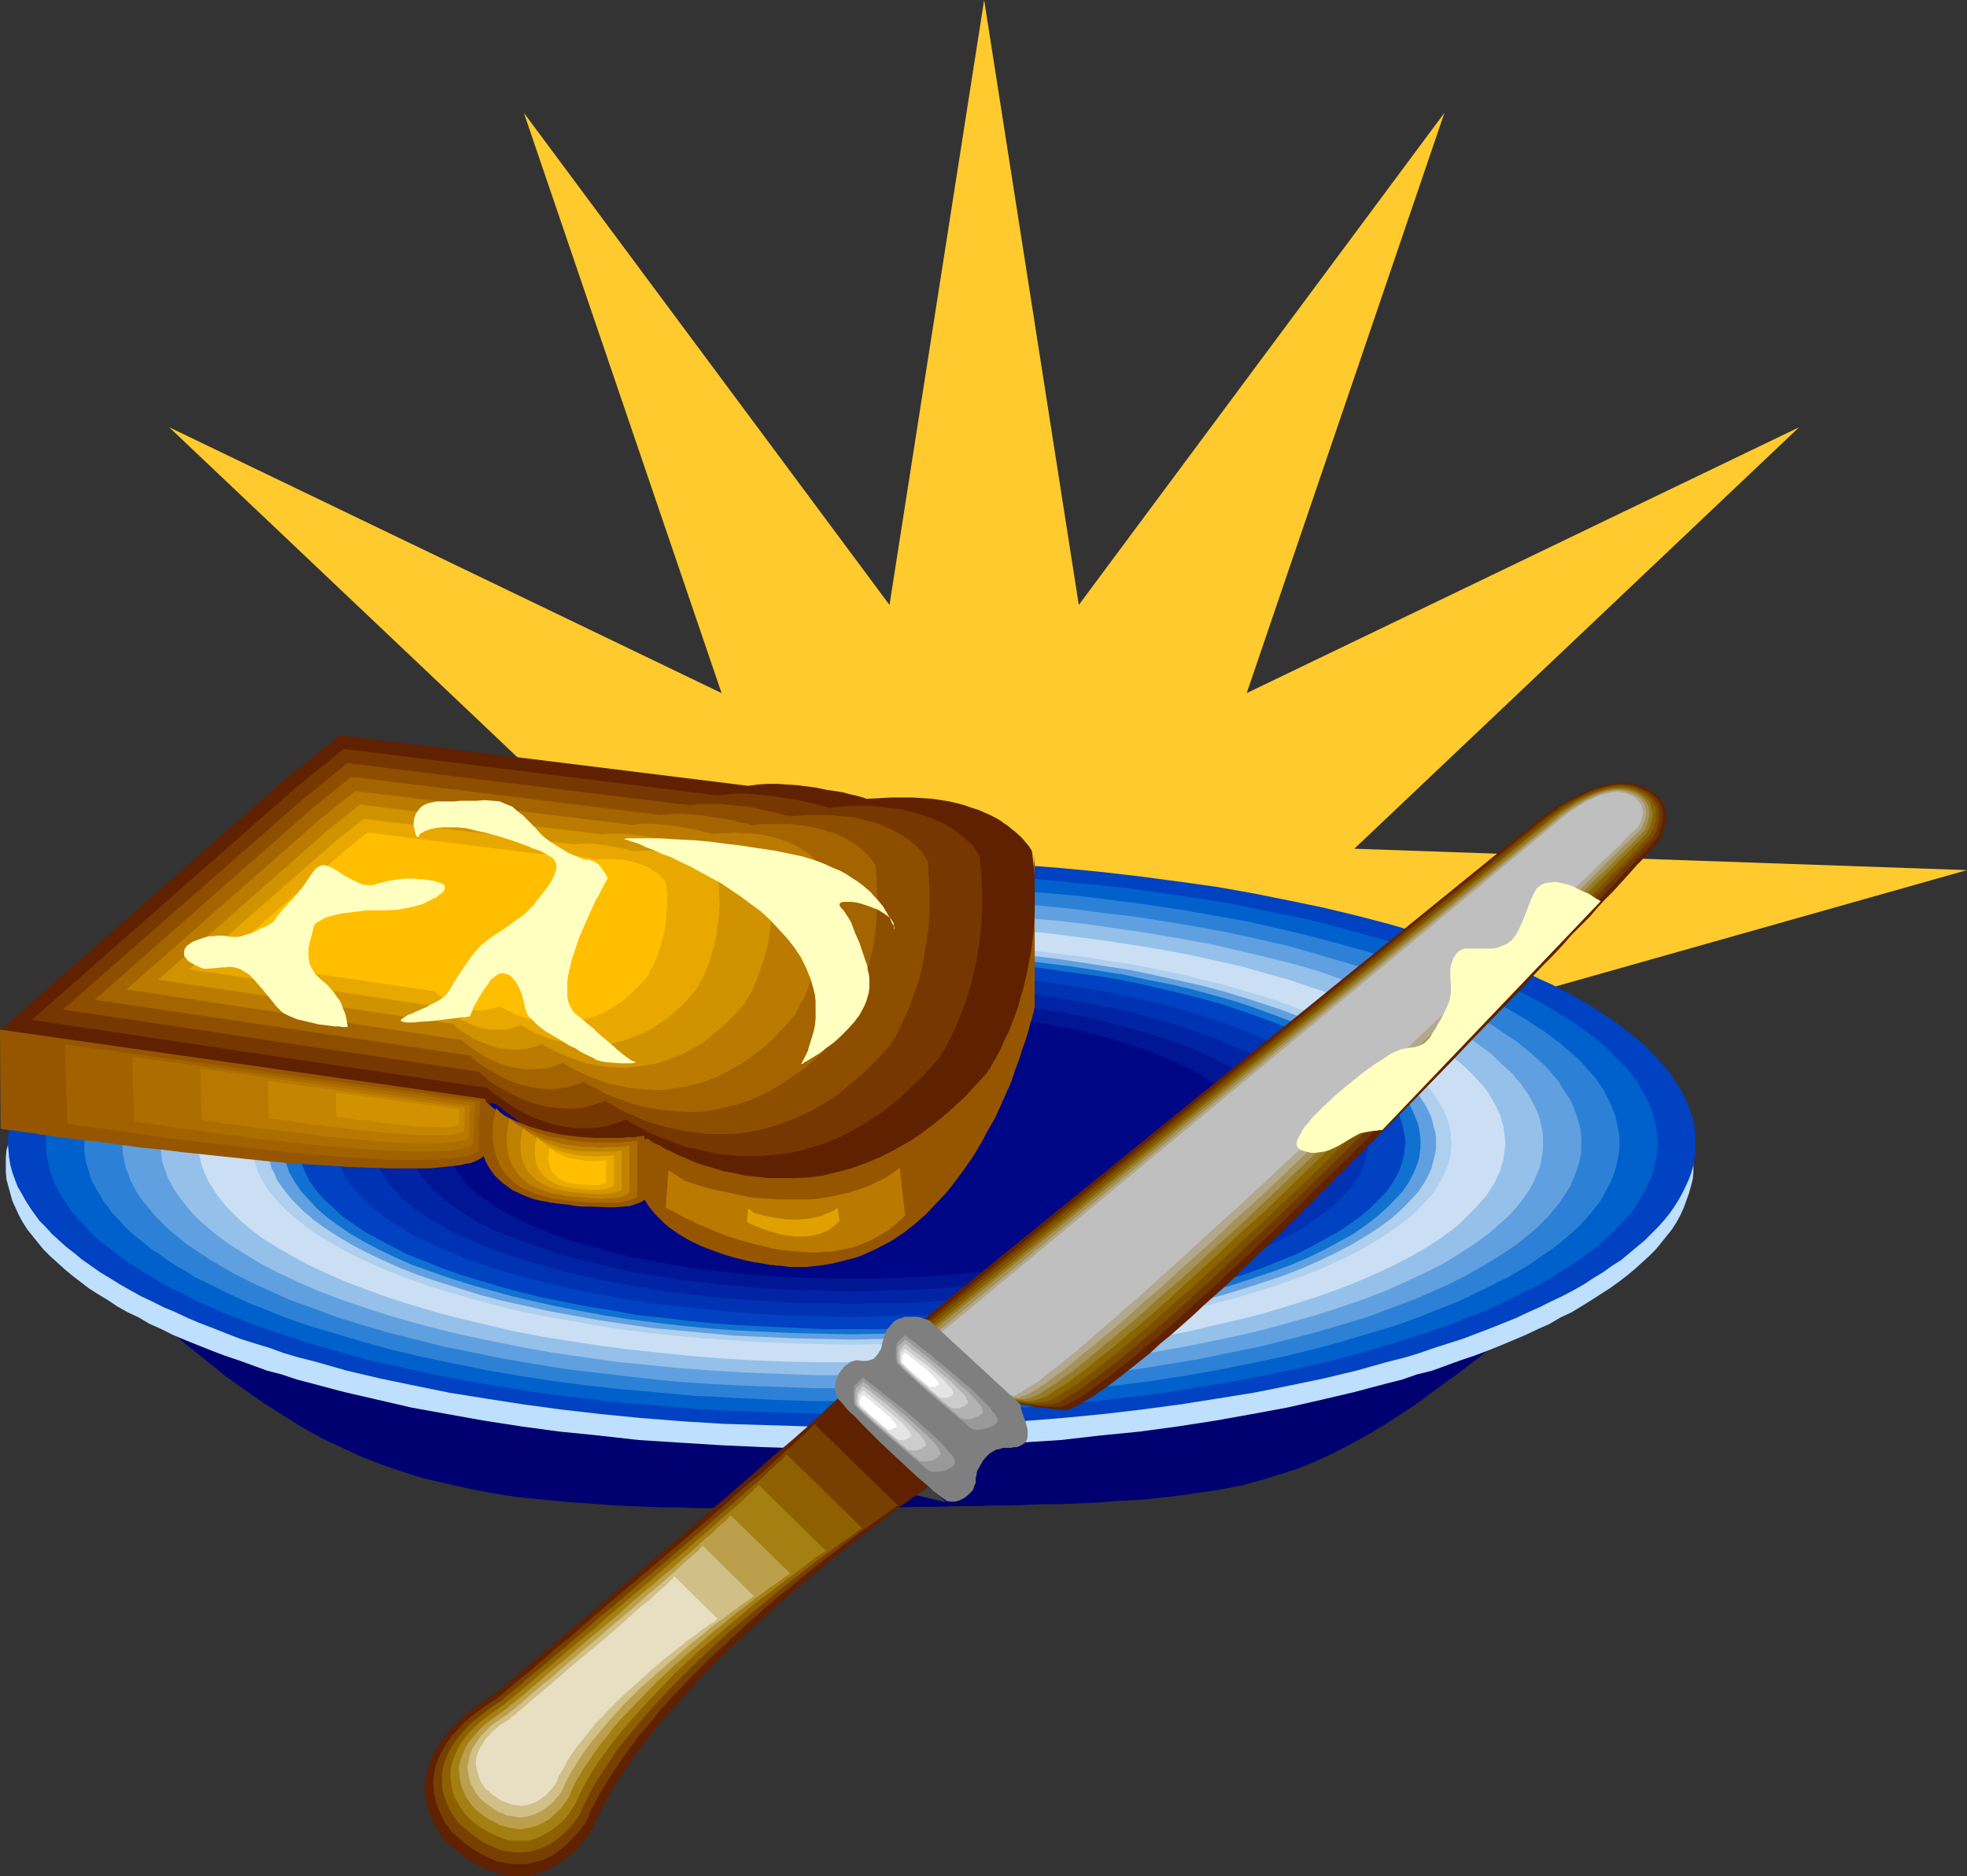 <?xml version="1.0" encoding="UTF-8" standalone="no"?>
<svg
   version="1.0"
   width="129.724mm"
   height="123.73mm"
   id="svg72"
   sodipodi:docname="Bread &amp; Butter 3.wmf"
   xmlns:inkscape="http://www.inkscape.org/namespaces/inkscape"
   xmlns:sodipodi="http://sodipodi.sourceforge.net/DTD/sodipodi-0.dtd"
   xmlns="http://www.w3.org/2000/svg"
   xmlns:svg="http://www.w3.org/2000/svg">
  <rect width="100%" height="100%" fill="#333333" stroke="none"/>
  <sodipodi:namedview
     id="namedview72"
     pagecolor="#ffffff"
     bordercolor="#000000"
     borderopacity="0.25"
     inkscape:showpageshadow="2"
     inkscape:pageopacity="0.0"
     inkscape:pagecheckerboard="0"
     inkscape:deskcolor="#d1d1d1"
     inkscape:document-units="mm" />
  <defs
     id="defs1">
    <pattern
       id="WMFhbasepattern"
       patternUnits="userSpaceOnUse"
       width="6"
       height="6"
       x="0"
       y="0" />
  </defs>
  <path
     style="fill:#ffca2d;fill-opacity:1;fill-rule:evenodd;stroke:none"
     d="M 245.309,0 268.902,150.763 360.044,28.117 310.756,172.739 448.439,106.488 337.582,211.521 l 152.712,5.332 -146.894,41.529 31.835,52.193 -48.642,-8.079 13.574,30.217 -48.965,1.131 -16.322,19.391 -29.573,-8.079 -46.702,24.077 0.808,-35.388 -64.802,29.732 29.411,-61.081 L 64.963,315.585 147.379,258.382 93.889,238.991 153.035,211.521 42.178,106.488 179.861,172.739 130.573,28.117 221.715,150.763 Z"
     id="path1" />
  <path
     style="fill:#000070;fill-opacity:1;fill-rule:evenodd;stroke:none"
     d="m 212.827,375.857 h -5.333 -5.171 l -5.171,0.162 h -14.382 l -4.525,-0.162 h -4.525 l -4.202,-0.162 h -4.202 l -4.202,-0.162 -3.878,-0.162 -3.878,-0.162 -3.878,-0.323 -7.11,-0.485 -3.555,-0.323 -3.394,-0.323 -6.464,-0.646 -6.302,-0.97 -5.818,-1.131 -5.656,-1.293 -5.656,-1.293 -5.171,-1.616 -5.171,-1.777 -5.01,-1.939 -4.848,-2.262 -4.848,-2.262 -4.686,-2.585 -4.686,-2.909 -4.848,-3.07 -4.686,-3.232 -5.01,-3.555 -4.848,-3.878 -5.01,-4.04 -5.333,-4.363 -5.333,-4.686 -2.909,-2.424 -2.747,-2.585 -5.979,-5.171 -3.07,-2.747 -3.07,-2.909 -3.232,-2.909 -3.232,-2.909 -1.131,-1.293 -1.131,-1.293 -0.808,-1.293 -0.646,-1.293 -0.485,-1.454 -0.162,-1.293 -0.162,-1.293 0.162,-1.454 0.323,-1.454 0.485,-1.293 0.646,-1.454 0.808,-1.454 0.97,-1.454 1.293,-1.454 1.293,-1.454 1.454,-1.454 1.778,-1.454 1.778,-1.616 1.939,-1.454 2.101,-1.454 2.262,-1.293 2.424,-1.616 2.424,-1.454 2.747,-1.454 2.747,-1.293 2.909,-1.616 3.07,-1.293 3.232,-1.454 3.232,-1.293 3.394,-1.454 3.555,-1.293 3.717,-1.454 3.717,-1.293 3.717,-1.293 4.04,-1.293 4.04,-1.293 4.202,-1.293 4.202,-1.131 4.202,-1.131 4.525,-1.131 8.888,-2.262 9.373,-2.101 9.696,-1.939 9.858,-1.777 10.019,-1.616 10.181,-1.293 10.504,-1.293 10.504,-0.97 10.666,-0.97 10.827,-0.646 10.827,-0.323 10.827,-0.162 10.989,0.162 10.827,0.323 10.827,0.646 10.666,0.808 10.504,0.97 10.504,1.293 10.342,1.293 10.019,1.616 9.858,1.777 9.696,1.777 9.373,2.101 9.05,2.101 4.363,1.131 4.363,1.131 4.363,1.131 4.04,1.293 4.04,1.293 4.04,1.131 3.878,1.293 3.717,1.293 3.717,1.293 3.555,1.293 3.394,1.293 3.394,1.454 3.07,1.293 3.07,1.454 2.909,1.293 2.747,1.454 2.747,1.293 2.586,1.454 2.424,1.454 2.262,1.293 2.101,1.454 1.939,1.454 1.778,1.293 1.616,1.454 1.454,1.454 1.454,1.454 0.97,1.293 1.131,1.454 0.808,1.293 0.646,1.293 0.323,1.454 0.323,1.293 0.162,1.293 -0.162,1.293 -0.323,1.293 -0.485,1.293 -0.646,1.293 -0.97,1.131 -1.131,1.131 -1.293,1.293 -4.202,3.393 -4.04,3.232 -3.878,3.232 -3.878,3.07 -3.717,2.909 -3.555,2.909 -3.394,2.909 -3.394,2.585 -3.07,2.585 -3.232,2.585 -3.07,2.424 -2.909,2.262 -2.747,2.262 -2.747,2.101 -2.747,2.101 -2.747,1.939 -2.586,1.939 -2.424,1.777 -2.424,1.777 -2.424,1.616 -4.686,3.07 -4.525,2.747 -4.686,2.585 -4.363,2.262 -4.525,2.101 -4.363,1.777 -4.525,1.454 -4.686,1.454 -4.848,1.293 -5.01,0.97 -5.333,0.808 -5.656,0.808 -2.747,0.323 -3.07,0.323 -3.07,0.323 -3.232,0.162 -3.232,0.162 -3.394,0.323 -3.555,0.162 -3.555,0.162 -3.878,0.162 h -3.717 l -4.202,0.162 -4.04,0.162 h -4.363 l -4.363,0.162 h -4.686 l -4.686,0.162 h -5.01 l -5.01,0.162 h -5.333 z"
     id="path2" />
  <path
     style="fill:#bfdfff;fill-opacity:1;fill-rule:evenodd;stroke:none"
     d="m 211.696,360.991 h -10.827 l -10.666,-0.323 -10.504,-0.485 -10.342,-0.646 -10.181,-0.646 -10.019,-1.131 -9.696,-0.97 -9.534,-1.293 -9.373,-1.454 -9.05,-1.616 -8.888,-1.616 -8.403,-1.939 -8.403,-1.939 -7.918,-2.101 -3.717,-0.97 -3.878,-1.293 -3.717,-0.97 -3.555,-1.293 -3.555,-1.293 -3.394,-1.131 -3.394,-1.293 -3.232,-1.293 -3.232,-1.293 -3.07,-1.293 -2.909,-1.454 -2.909,-1.293 -2.747,-1.616 -2.747,-1.293 -2.586,-1.454 -2.424,-1.616 -2.424,-1.454 -2.262,-1.454 -2.101,-1.616 -2.101,-1.616 -1.939,-1.616 -1.778,-1.616 -1.778,-1.616 -1.616,-1.616 -1.454,-1.777 -1.293,-1.616 -1.293,-1.616 -1.131,-1.777 -0.97,-1.777 -0.808,-1.777 -0.808,-1.777 -0.485,-1.777 -0.485,-1.777 -0.485,-1.777 -0.162,-1.777 v -1.777 -1.939 l 0.162,-1.777 0.485,-1.777 0.485,-1.777 0.485,-1.777 0.808,-1.777 0.808,-1.777 0.97,-1.616 1.131,-1.777 1.293,-1.777 1.293,-1.616 1.454,-1.616 1.616,-1.777 1.778,-1.616 1.778,-1.616 1.939,-1.616 2.101,-1.616 2.101,-1.454 2.262,-1.454 2.424,-1.616 2.424,-1.454 2.586,-1.454 2.747,-1.454 2.747,-1.454 2.909,-1.454 2.909,-1.293 3.07,-1.293 3.232,-1.454 3.232,-1.293 3.394,-1.131 3.394,-1.293 3.555,-1.131 3.555,-1.293 3.717,-1.131 3.878,-1.131 3.717,-1.131 7.918,-2.101 8.403,-1.939 8.403,-1.777 8.888,-1.777 9.05,-1.454 9.373,-1.454 9.534,-1.293 9.696,-1.131 10.019,-0.97 10.181,-0.808 10.342,-0.646 10.504,-0.323 10.666,-0.323 10.827,-0.162 10.989,0.162 10.666,0.323 10.504,0.323 10.342,0.646 10.181,0.808 9.858,0.97 9.858,1.131 9.534,1.293 9.373,1.454 9.05,1.454 8.726,1.777 8.565,1.777 8.242,1.939 7.918,2.101 3.878,1.131 3.717,1.131 3.878,1.131 3.555,1.293 3.555,1.131 3.394,1.293 3.394,1.131 3.232,1.293 3.07,1.454 3.07,1.293 3.07,1.293 2.909,1.454 2.747,1.454 2.747,1.454 2.424,1.454 2.586,1.454 2.262,1.616 2.262,1.454 2.262,1.454 2.101,1.616 1.939,1.616 1.778,1.616 1.778,1.616 1.616,1.777 1.454,1.616 1.293,1.616 1.293,1.777 1.131,1.777 0.97,1.616 0.808,1.777 0.646,1.777 0.646,1.777 0.485,1.777 0.485,1.777 0.162,1.777 v 1.939 1.777 l -0.162,1.777 -0.485,1.777 -0.485,1.777 -0.646,1.777 -0.646,1.777 -0.808,1.777 -0.97,1.777 -1.131,1.777 -1.293,1.616 -1.293,1.616 -1.454,1.777 -1.616,1.616 -1.778,1.616 -1.778,1.616 -1.939,1.616 -2.101,1.616 -2.262,1.616 -2.262,1.454 -2.262,1.454 -2.586,1.616 -2.424,1.454 -2.747,1.293 -2.747,1.616 -2.909,1.293 -3.07,1.454 -3.07,1.293 -3.07,1.293 -3.232,1.293 -3.394,1.293 -3.394,1.131 -3.555,1.293 -3.555,1.293 -3.878,0.97 -3.717,1.293 -3.878,0.97 -7.918,2.101 -8.242,1.939 -8.565,1.939 -8.726,1.616 -9.05,1.616 -9.373,1.454 -9.534,1.293 -9.858,0.97 -9.858,1.131 -10.181,0.646 -10.342,0.646 -10.504,0.485 -10.666,0.323 z"
     id="path3" />
  <path
     style="fill:#0042c1;fill-opacity:1;fill-rule:evenodd;stroke:none"
     d="m 212.342,355.497 h -10.827 l -10.666,-0.323 -10.666,-0.323 -10.342,-0.646 -10.181,-0.808 -9.858,-0.97 -9.858,-1.131 -9.534,-1.293 -9.373,-1.454 -9.05,-1.454 -8.726,-1.777 -8.565,-1.777 -8.242,-1.939 -7.918,-2.262 -3.878,-0.97 -3.878,-1.131 -3.555,-1.293 -3.717,-1.131 -3.555,-1.131 -3.394,-1.293 -3.232,-1.293 -3.394,-1.293 -3.07,-1.293 -3.07,-1.454 -3.07,-1.293 -2.909,-1.454 -2.747,-1.293 -2.586,-1.454 -2.586,-1.454 -2.586,-1.616 -2.424,-1.454 -2.262,-1.616 -2.101,-1.454 -1.939,-1.616 -2.101,-1.616 -1.778,-1.616 -1.778,-1.616 -1.454,-1.616 -1.616,-1.616 -1.293,-1.777 -1.131,-1.616 -1.131,-1.777 -0.97,-1.777 -0.97,-1.616 -0.646,-1.777 -0.646,-1.777 -0.485,-1.777 -0.323,-1.939 -0.162,-1.777 -0.162,-1.777 0.162,-1.939 0.162,-1.777 0.323,-1.777 0.485,-1.777 0.646,-1.777 0.646,-1.777 0.97,-1.777 0.97,-1.616 1.131,-1.777 1.131,-1.616 1.293,-1.777 1.616,-1.616 1.454,-1.616 1.778,-1.777 1.778,-1.616 2.101,-1.454 1.939,-1.616 2.101,-1.616 2.262,-1.454 2.424,-1.616 2.586,-1.454 2.586,-1.454 2.586,-1.454 2.747,-1.454 2.909,-1.293 3.07,-1.454 3.07,-1.293 3.07,-1.454 3.394,-1.131 3.232,-1.293 3.394,-1.293 3.555,-1.293 3.717,-1.131 3.555,-1.131 3.878,-1.131 3.878,-1.131 7.918,-2.101 8.242,-1.939 8.565,-1.777 8.726,-1.777 9.05,-1.616 9.373,-1.293 9.534,-1.293 9.858,-1.131 9.858,-0.97 10.181,-0.808 10.342,-0.646 10.666,-0.323 10.666,-0.323 10.827,-0.162 10.827,0.162 10.666,0.323 10.504,0.323 10.342,0.646 10.181,0.808 10.019,0.97 9.696,1.131 9.696,1.293 9.211,1.293 9.05,1.616 8.888,1.777 8.565,1.777 8.08,1.939 8.08,2.101 3.878,1.131 3.717,1.131 3.717,1.131 3.555,1.131 3.555,1.293 3.394,1.293 3.394,1.293 3.232,1.131 3.232,1.454 3.07,1.293 2.909,1.454 2.909,1.293 2.747,1.454 2.747,1.454 2.586,1.454 2.424,1.454 2.424,1.616 2.262,1.454 2.262,1.616 1.939,1.616 1.939,1.454 1.939,1.616 1.616,1.777 1.616,1.616 1.454,1.616 1.454,1.777 1.131,1.616 1.131,1.777 0.97,1.616 0.808,1.777 0.808,1.777 0.646,1.777 0.485,1.777 0.323,1.777 0.162,1.777 v 1.939 1.777 l -0.162,1.777 -0.323,1.939 -0.485,1.777 -0.646,1.777 -0.808,1.777 -0.808,1.616 -0.97,1.777 -1.131,1.777 -1.131,1.616 -1.454,1.777 -1.454,1.616 -1.616,1.616 -1.616,1.616 -1.939,1.616 -1.939,1.616 -1.939,1.616 -2.262,1.454 -2.262,1.616 -2.424,1.454 -2.424,1.616 -2.586,1.454 -2.747,1.454 -2.747,1.293 -2.909,1.454 -2.909,1.293 -3.07,1.454 -3.232,1.293 -3.232,1.293 -3.394,1.293 -3.394,1.293 -3.555,1.131 -3.555,1.131 -3.717,1.293 -3.717,1.131 -3.878,0.97 -8.08,2.262 -8.08,1.939 -8.565,1.777 -8.888,1.777 -9.05,1.454 -9.211,1.454 -9.696,1.293 -9.696,1.131 -10.019,0.97 -10.181,0.808 -10.342,0.646 -10.504,0.323 -10.666,0.323 z"
     id="path4" />
  <path
     style="fill:#0061cc;fill-opacity:1;fill-rule:evenodd;stroke:none"
     d="m 212.342,352.427 -10.342,-0.162 -10.181,-0.323 -10.019,-0.323 -10.019,-0.646 -9.696,-0.808 -9.534,-0.808 -9.373,-1.131 -9.05,-1.131 -8.888,-1.454 -8.726,-1.454 -8.403,-1.616 -8.08,-1.777 -7.918,-1.777 -7.595,-2.101 -7.272,-2.101 -6.949,-2.262 -3.394,-1.131 -3.232,-1.131 -3.232,-1.293 -3.07,-1.131 -3.07,-1.293 -2.909,-1.293 -2.909,-1.293 -2.747,-1.454 -2.586,-1.293 -2.586,-1.293 -2.424,-1.454 -2.424,-1.454 -2.262,-1.454 -2.262,-1.454 -1.939,-1.454 -3.878,-3.07 -1.778,-1.454 -1.616,-1.616 -1.454,-1.616 -1.454,-1.616 -1.293,-1.454 -1.131,-1.777 -1.131,-1.616 -0.97,-1.616 -0.808,-1.616 -0.646,-1.777 -0.646,-1.616 -0.323,-1.777 -0.485,-1.777 -0.162,-1.777 v -1.616 -1.777 l 0.162,-1.777 0.485,-1.616 0.323,-1.777 0.646,-1.616 0.646,-1.777 0.808,-1.616 0.97,-1.616 1.131,-1.777 1.131,-1.454 1.293,-1.616 1.454,-1.616 1.454,-1.616 1.616,-1.616 1.778,-1.454 1.939,-1.616 1.939,-1.454 1.939,-1.454 2.262,-1.454 2.262,-1.454 2.424,-1.454 2.424,-1.454 2.586,-1.293 2.586,-1.454 2.747,-1.293 2.909,-1.293 2.909,-1.293 3.07,-1.293 3.07,-1.293 3.232,-1.131 3.232,-1.131 3.394,-1.293 6.949,-2.262 7.272,-1.939 7.595,-2.101 7.918,-1.939 8.08,-1.616 8.403,-1.777 8.726,-1.454 8.888,-1.293 9.05,-1.293 9.373,-0.97 9.534,-0.97 9.696,-0.808 10.019,-0.485 10.019,-0.485 10.181,-0.323 h 10.342 10.342 l 10.181,0.323 10.019,0.485 9.858,0.485 9.696,0.808 9.534,0.97 9.373,0.97 9.05,1.293 8.888,1.293 8.726,1.454 8.403,1.777 8.242,1.616 7.757,1.939 7.595,2.101 7.272,1.939 7.11,2.262 3.232,1.293 3.394,1.131 3.232,1.131 3.07,1.293 3.07,1.293 2.909,1.293 2.747,1.293 2.747,1.293 2.747,1.454 5.01,2.747 2.262,1.454 2.424,1.454 2.101,1.454 2.101,1.454 1.939,1.454 1.939,1.616 1.616,1.454 1.616,1.616 1.616,1.616 1.454,1.616 1.293,1.616 1.131,1.454 0.97,1.777 0.97,1.616 0.808,1.616 0.808,1.777 0.485,1.616 0.485,1.777 0.323,1.616 0.162,1.777 0.162,1.777 -0.162,1.616 -0.162,1.777 -0.323,1.777 -0.485,1.777 -0.485,1.616 -0.808,1.777 -0.808,1.616 -0.97,1.616 -0.97,1.616 -1.131,1.777 -1.293,1.454 -1.454,1.616 -1.616,1.616 -1.616,1.616 -1.616,1.454 -1.939,1.616 -1.939,1.454 -2.101,1.454 -2.101,1.454 -2.424,1.454 -2.262,1.454 -2.424,1.454 -2.586,1.293 -2.747,1.293 -2.747,1.454 -2.747,1.293 -2.909,1.293 -6.141,2.424 -3.232,1.293 -3.394,1.131 -3.232,1.131 -7.11,2.262 -7.272,2.101 -7.595,2.101 -7.757,1.777 -8.242,1.777 -8.403,1.616 -8.726,1.454 -8.888,1.454 -9.05,1.131 -9.373,1.131 -9.534,0.808 -9.696,0.808 -9.858,0.646 -10.019,0.323 -10.181,0.323 z"
     id="path5" />
  <path
     style="fill:#2c81d6;fill-opacity:1;fill-rule:evenodd;stroke:none"
     d="m 212.342,349.195 h -9.858 l -9.696,-0.323 -9.534,-0.485 -9.534,-0.485 -9.211,-0.808 -9.05,-0.808 -8.888,-0.97 -8.726,-1.131 -8.403,-1.293 -8.403,-1.454 -7.918,-1.616 -7.757,-1.616 -7.595,-1.777 -7.11,-1.939 -6.949,-2.101 -6.626,-1.939 -6.464,-2.262 -3.07,-1.293 -2.909,-1.131 -2.909,-1.131 -2.747,-1.293 -2.747,-1.293 -2.586,-1.293 -2.586,-1.293 -2.424,-1.131 -2.262,-1.454 -2.262,-1.293 -2.262,-1.454 -1.939,-1.454 -2.101,-1.293 -1.778,-1.454 -3.555,-2.909 -1.454,-1.454 -1.454,-1.616 -1.454,-1.454 -1.131,-1.616 -1.131,-1.454 -0.97,-1.616 -0.97,-1.616 -0.808,-1.454 -0.646,-1.616 -0.485,-1.777 -0.485,-1.454 -0.323,-1.777 -0.162,-1.616 v -1.616 -1.616 l 0.162,-1.777 0.323,-1.616 0.485,-1.616 0.485,-1.616 0.646,-1.616 0.808,-1.616 0.97,-1.616 0.97,-1.454 1.131,-1.616 1.131,-1.454 1.454,-1.454 1.454,-1.616 1.454,-1.454 3.555,-2.909 1.778,-1.454 2.101,-1.454 1.939,-1.293 2.262,-1.454 2.262,-1.293 2.262,-1.454 2.424,-1.293 2.586,-1.293 2.586,-1.293 2.747,-1.131 2.747,-1.293 2.909,-1.131 2.909,-1.293 3.07,-1.131 6.464,-2.262 6.626,-2.101 6.949,-1.939 7.11,-1.939 7.595,-1.777 7.757,-1.777 7.918,-1.454 8.403,-1.454 8.403,-1.293 8.726,-1.131 8.888,-1.131 9.05,-0.808 9.211,-0.646 9.534,-0.646 9.534,-0.323 9.696,-0.323 h 9.858 9.858 l 9.696,0.323 9.534,0.323 9.373,0.646 9.373,0.646 9.05,0.808 8.888,1.131 8.726,1.131 8.403,1.293 8.242,1.454 8.08,1.454 7.757,1.777 7.434,1.777 7.272,1.939 6.949,1.939 6.626,2.101 6.302,2.262 3.07,1.131 2.909,1.293 2.909,1.131 2.909,1.293 2.586,1.131 2.747,1.293 2.424,1.293 2.424,1.293 2.424,1.454 2.262,1.293 2.101,1.454 2.101,1.293 1.939,1.454 1.939,1.454 3.394,2.909 1.616,1.454 1.454,1.616 1.293,1.454 1.293,1.454 1.131,1.616 0.97,1.454 0.808,1.616 0.808,1.616 0.646,1.616 0.646,1.616 0.323,1.616 0.323,1.616 0.323,1.777 v 1.616 1.616 l -0.323,1.616 -0.323,1.777 -0.323,1.454 -0.646,1.777 -0.646,1.616 -0.808,1.454 -0.808,1.616 -0.97,1.616 -1.131,1.454 -1.293,1.616 -1.293,1.454 -1.454,1.616 -1.616,1.454 -3.394,2.909 -1.939,1.454 -1.939,1.293 -2.101,1.454 -2.101,1.454 -2.262,1.293 -2.424,1.454 -2.424,1.131 -2.424,1.293 -2.747,1.293 -2.586,1.293 -2.909,1.293 -2.909,1.131 -2.909,1.131 -3.07,1.293 -6.302,2.262 -6.626,1.939 -6.949,2.101 -7.272,1.939 -7.434,1.777 -7.757,1.616 -8.08,1.616 -8.242,1.454 -8.403,1.293 -8.726,1.131 -8.888,0.97 -9.05,0.808 -9.373,0.808 -9.373,0.485 -9.534,0.485 -9.696,0.323 z"
     id="path6" />
  <path
     style="fill:#60a0e0;fill-opacity:1;fill-rule:evenodd;stroke:none"
     d="m 212.342,345.963 h -9.373 l -9.211,-0.323 -9.211,-0.323 -8.888,-0.485 -8.888,-0.646 -8.565,-0.97 -8.403,-0.97 -8.242,-0.97 -8.08,-1.293 -7.757,-1.293 -7.757,-1.616 -7.272,-1.454 -7.11,-1.777 -6.949,-1.777 -6.626,-1.939 -6.302,-1.939 -5.979,-2.262 -5.818,-2.101 -5.333,-2.424 -2.586,-1.131 -4.848,-2.424 -2.424,-1.293 -2.101,-1.293 -2.262,-1.293 -1.939,-1.293 -1.939,-1.293 -1.939,-1.293 -1.778,-1.454 -1.616,-1.293 -1.616,-1.454 -1.454,-1.454 -1.454,-1.454 -2.424,-2.909 -1.131,-1.454 -0.97,-1.454 -0.808,-1.454 -0.808,-1.616 -0.485,-1.454 -0.646,-1.454 -0.323,-1.616 -0.323,-1.616 -0.162,-1.454 v -1.616 -1.616 l 0.162,-1.616 0.323,-1.454 0.323,-1.616 0.646,-1.454 0.485,-1.616 0.808,-1.454 0.808,-1.454 0.97,-1.454 1.131,-1.616 2.424,-2.909 1.454,-1.454 1.454,-1.293 1.616,-1.454 1.616,-1.293 1.778,-1.454 1.939,-1.293 1.939,-1.293 1.939,-1.454 2.262,-1.293 2.101,-1.131 2.424,-1.293 4.848,-2.424 2.586,-1.293 5.333,-2.262 5.818,-2.262 5.979,-2.101 6.302,-1.939 6.626,-1.939 6.949,-1.939 7.11,-1.616 7.272,-1.616 7.757,-1.454 7.757,-1.293 8.08,-1.293 8.242,-0.97 8.403,-1.131 8.565,-0.808 8.888,-0.646 8.888,-0.485 9.211,-0.485 9.211,-0.162 9.373,-0.162 9.373,0.162 9.211,0.162 9.05,0.485 9.05,0.485 8.726,0.646 8.565,0.808 8.565,1.131 8.242,0.97 8.08,1.293 7.757,1.293 7.757,1.454 7.272,1.616 7.11,1.616 6.787,1.939 6.626,1.939 6.464,1.939 5.979,2.101 5.656,2.262 5.494,2.262 2.586,1.293 4.848,2.424 2.262,1.293 2.262,1.131 2.101,1.293 2.101,1.454 1.939,1.293 1.939,1.293 1.778,1.454 1.616,1.293 1.616,1.454 1.454,1.293 1.454,1.454 2.424,2.909 0.97,1.616 0.97,1.454 0.97,1.454 0.646,1.454 0.646,1.616 0.485,1.454 0.485,1.616 0.323,1.454 0.162,1.616 v 1.616 1.616 l -0.162,1.454 -0.323,1.616 -0.485,1.616 -0.485,1.454 -0.646,1.454 -0.646,1.616 -0.97,1.454 -0.97,1.454 -0.97,1.454 -2.424,2.909 -1.454,1.454 -1.454,1.454 -1.616,1.454 -1.616,1.293 -1.778,1.454 -1.939,1.293 -1.939,1.293 -2.101,1.293 -2.101,1.293 -2.262,1.293 -2.262,1.293 -4.848,2.424 -2.586,1.131 -5.494,2.424 -5.656,2.101 -5.979,2.262 -6.464,1.939 -6.626,1.939 -6.787,1.777 -7.11,1.777 -7.272,1.454 -7.757,1.616 -7.757,1.293 -8.08,1.293 -8.242,0.97 -8.565,0.97 -8.565,0.97 -8.726,0.646 -9.05,0.485 -9.05,0.323 -9.211,0.323 z"
     id="path7" />
  <path
     style="fill:#95c0ea;fill-opacity:1;fill-rule:evenodd;stroke:none"
     d="m 212.342,342.732 h -8.888 l -8.726,-0.323 -8.726,-0.323 -8.403,-0.485 -8.403,-0.646 -8.08,-0.808 -8.08,-0.808 -7.757,-1.131 -7.757,-1.131 -7.272,-1.293 -7.272,-1.454 -6.949,-1.454 -6.787,-1.616 -6.626,-1.777 -6.141,-1.777 -5.979,-1.939 -5.656,-1.939 -5.494,-2.101 -5.171,-2.262 -4.848,-2.262 -4.363,-2.262 -4.202,-2.585 -3.878,-2.424 -1.778,-1.293 -1.616,-1.293 -1.616,-1.293 -1.454,-1.293 -1.454,-1.293 -1.293,-1.454 -1.131,-1.293 -1.131,-1.454 -0.97,-1.293 -0.97,-1.454 -0.808,-1.454 -0.808,-1.454 -0.485,-1.454 -0.485,-1.293 -0.485,-1.454 -0.162,-1.616 -0.162,-1.454 -0.162,-1.454 0.162,-1.454 0.162,-1.616 0.162,-1.454 0.485,-1.454 0.485,-1.454 0.485,-1.454 0.808,-1.293 0.808,-1.454 0.97,-1.454 0.97,-1.454 1.131,-1.293 1.131,-1.454 1.293,-1.293 1.454,-1.293 1.454,-1.454 1.616,-1.293 1.616,-1.293 1.778,-1.293 3.878,-2.424 4.202,-2.424 4.363,-2.262 4.848,-2.262 5.171,-2.262 5.494,-2.101 5.656,-1.939 5.979,-2.101 6.141,-1.777 6.626,-1.616 6.787,-1.616 6.949,-1.616 7.272,-1.293 7.272,-1.293 7.757,-1.131 7.757,-1.131 8.08,-0.97 8.08,-0.646 8.403,-0.646 8.403,-0.485 8.726,-0.485 8.726,-0.162 8.888,-0.162 8.888,0.162 8.726,0.162 8.565,0.485 8.565,0.485 8.242,0.646 8.242,0.646 8.08,0.97 7.757,1.131 7.595,1.131 7.434,1.293 7.272,1.293 6.949,1.616 6.787,1.616 6.464,1.616 6.302,1.777 5.979,2.101 5.656,1.939 5.494,2.101 5.01,2.262 4.848,2.262 4.525,2.262 4.202,2.424 3.717,2.424 1.778,1.293 1.778,1.293 1.454,1.293 1.454,1.454 1.454,1.293 1.454,1.293 1.131,1.454 1.131,1.293 0.97,1.454 0.97,1.454 0.808,1.454 0.646,1.293 0.646,1.454 0.485,1.454 0.323,1.454 0.323,1.454 0.162,1.616 v 1.454 1.454 l -0.162,1.454 -0.323,1.616 -0.323,1.454 -0.485,1.293 -0.646,1.454 -0.646,1.454 -0.808,1.454 -0.97,1.454 -0.97,1.293 -1.131,1.454 -1.131,1.293 -1.454,1.454 -1.454,1.293 -1.454,1.293 -1.454,1.293 -1.778,1.293 -1.778,1.293 -3.717,2.424 -4.202,2.585 -4.525,2.262 -4.848,2.262 -5.01,2.262 -5.494,2.101 -5.656,1.939 -5.979,1.939 -6.302,1.777 -6.464,1.777 -6.787,1.616 -6.949,1.454 -7.272,1.454 -7.434,1.293 -7.595,1.131 -7.757,1.131 -8.08,0.808 -8.242,0.808 -8.242,0.646 -8.565,0.485 -8.565,0.323 -8.726,0.323 z"
     id="path8" />
  <path
     style="fill:#cadff4;fill-opacity:1;fill-rule:evenodd;stroke:none"
     d="m 212.342,339.5 h -8.403 l -8.242,-0.162 -8.242,-0.323 -7.918,-0.485 -7.918,-0.646 -7.757,-0.808 -7.595,-0.808 -7.272,-0.97 -7.272,-1.131 -7.11,-1.131 -6.787,-1.293 -6.626,-1.616 -6.302,-1.454 -6.141,-1.616 -5.979,-1.777 -5.656,-1.777 -5.333,-1.939 -5.171,-1.939 -4.848,-2.101 -4.525,-2.101 -4.202,-2.262 -3.878,-2.262 -3.717,-2.262 -3.232,-2.424 -1.454,-1.293 -1.454,-1.293 -2.586,-2.585 -1.131,-1.293 -0.97,-1.293 -0.97,-1.293 -0.808,-1.293 -0.808,-1.293 -1.293,-2.747 -0.485,-1.454 -0.323,-1.293 -0.323,-1.454 -0.162,-1.293 v -1.454 -1.454 l 0.162,-1.454 0.323,-1.293 0.323,-1.454 0.485,-1.293 1.293,-2.747 0.808,-1.293 0.808,-1.454 0.97,-1.293 0.97,-1.293 1.131,-1.293 2.586,-2.585 1.454,-1.131 1.454,-1.293 3.232,-2.424 3.717,-2.424 3.878,-2.262 4.202,-2.101 4.525,-2.262 4.848,-2.101 5.171,-1.939 5.333,-1.777 5.656,-1.939 5.979,-1.616 6.141,-1.777 6.302,-1.454 6.626,-1.454 6.787,-1.293 7.11,-1.131 7.272,-1.131 7.272,-0.97 7.595,-0.97 7.757,-0.646 7.918,-0.646 7.918,-0.485 8.242,-0.323 8.242,-0.162 8.403,-0.162 8.403,0.162 8.242,0.162 8.08,0.323 8.08,0.485 7.918,0.646 7.595,0.646 7.595,0.97 7.434,0.97 7.272,1.131 6.949,1.131 6.787,1.293 6.626,1.454 6.464,1.454 6.141,1.777 5.818,1.616 5.656,1.939 5.494,1.777 5.01,1.939 4.848,2.101 4.525,2.262 4.363,2.101 3.878,2.262 3.555,2.424 3.232,2.424 1.616,1.293 1.293,1.131 2.586,2.585 1.131,1.293 1.131,1.293 0.97,1.293 0.808,1.454 0.808,1.293 0.646,1.293 0.646,1.454 0.323,1.293 0.485,1.454 0.162,1.293 0.162,1.454 0.162,1.454 -0.162,1.454 -0.162,1.293 -0.162,1.454 -0.485,1.293 -0.323,1.454 -0.646,1.293 -0.646,1.454 -0.808,1.293 -0.808,1.293 -0.97,1.293 -1.131,1.293 -1.131,1.293 -2.586,2.585 -1.293,1.293 -1.616,1.293 -3.232,2.424 -3.555,2.262 -3.878,2.262 -4.363,2.262 -4.525,2.101 -4.848,2.101 -5.01,1.939 -5.494,1.939 -5.656,1.777 -5.818,1.777 -6.141,1.616 -6.464,1.454 -6.626,1.616 -6.787,1.293 -6.949,1.131 -7.272,1.131 -7.434,0.97 -7.595,0.808 -7.595,0.808 -7.918,0.646 -8.08,0.485 -8.08,0.323 -8.242,0.162 z"
     id="path9" />
  <path
     style="fill:#afcfef;fill-opacity:1;fill-rule:evenodd;stroke:none"
     d="m 212.342,335.137 -7.757,-0.162 -7.595,-0.162 -7.434,-0.323 -7.434,-0.485 -7.272,-0.485 -6.949,-0.646 -6.949,-0.808 -6.787,-0.808 -6.626,-1.131 -6.464,-1.131 -6.302,-1.131 -6.141,-1.293 -5.818,-1.454 -5.494,-1.454 -5.494,-1.616 -5.171,-1.616 -5.01,-1.777 -4.686,-1.777 -4.363,-1.939 -4.202,-1.939 -3.878,-2.101 -3.717,-2.101 -3.232,-2.101 -2.909,-2.262 -2.747,-2.262 -2.424,-2.424 -1.939,-2.262 -0.97,-1.293 -1.454,-2.424 -0.646,-1.293 -0.485,-1.293 -0.323,-1.131 -0.485,-1.293 -0.162,-1.293 -0.162,-1.293 v -1.293 -1.293 l 0.162,-1.293 0.162,-1.293 0.485,-1.293 0.323,-1.293 0.485,-1.293 0.646,-1.131 1.454,-2.424 0.97,-1.293 1.939,-2.424 2.424,-2.262 2.747,-2.262 2.909,-2.262 3.232,-2.101 3.717,-2.101 3.878,-2.101 4.202,-1.939 4.363,-1.939 4.686,-1.777 5.01,-1.777 5.171,-1.616 5.494,-1.616 5.494,-1.454 5.818,-1.454 6.141,-1.293 6.302,-1.293 6.464,-0.97 6.626,-1.131 6.787,-0.808 6.949,-0.808 6.949,-0.646 7.272,-0.646 7.434,-0.485 7.434,-0.323 7.595,-0.162 h 7.757 7.757 l 7.434,0.162 7.595,0.323 7.272,0.485 7.272,0.646 7.11,0.646 6.949,0.808 6.787,0.808 6.626,1.131 6.464,0.97 6.302,1.293 5.979,1.293 5.818,1.454 5.656,1.454 5.494,1.616 5.171,1.616 4.848,1.777 4.848,1.777 4.363,1.939 4.202,1.939 3.878,2.101 3.555,2.101 3.232,2.101 3.07,2.262 2.747,2.262 2.262,2.262 2.101,2.424 0.808,1.293 1.454,2.424 0.646,1.131 0.485,1.293 0.485,1.293 0.323,1.293 0.323,1.293 v 1.293 l 0.162,1.293 -0.162,1.293 v 1.293 l -0.323,1.293 -0.323,1.293 -0.485,1.131 -0.485,1.293 -0.646,1.293 -1.454,2.424 -0.808,1.293 -2.101,2.262 -2.262,2.424 -2.747,2.262 -3.07,2.262 -3.232,2.101 -3.555,2.101 -3.878,2.101 -4.202,1.939 -4.363,1.939 -4.848,1.777 -4.848,1.777 -5.171,1.616 -5.494,1.616 -5.656,1.454 -5.818,1.454 -5.979,1.293 -6.302,1.131 -6.464,1.131 -6.626,1.131 -6.787,0.808 -6.949,0.808 -7.11,0.646 -7.272,0.485 -7.272,0.485 -7.595,0.323 -7.434,0.162 z"
     id="path10" />
  <path
     style="fill:#60a0e0;fill-opacity:1;fill-rule:evenodd;stroke:none"
     d="m 212.342,333.844 -7.434,-0.162 -7.434,-0.162 -7.272,-0.323 -7.272,-0.323 -6.949,-0.646 -6.949,-0.646 -6.787,-0.646 -6.626,-0.97 -6.464,-0.97 -6.302,-1.131 -6.141,-1.131 -5.818,-1.293 -5.818,-1.293 -5.494,-1.454 -5.171,-1.616 -5.171,-1.616 -4.848,-1.616 -4.525,-1.777 -4.363,-1.939 -4.04,-1.939 -3.717,-1.939 -3.555,-2.101 -3.232,-2.101 -2.909,-2.101 -2.586,-2.262 -2.262,-2.262 -1.939,-2.262 -1.778,-2.424 -0.646,-1.131 -0.485,-1.293 -0.646,-1.131 -0.323,-1.293 -0.323,-1.293 -0.323,-1.293 v -1.131 l -0.162,-1.293 0.162,-1.293 v -1.293 l 0.323,-1.131 0.323,-1.293 0.323,-1.293 0.646,-1.131 0.485,-1.293 0.646,-1.131 1.778,-2.424 1.939,-2.262 2.262,-2.262 2.586,-2.262 2.909,-2.101 3.232,-2.262 3.555,-1.939 3.717,-2.101 4.04,-1.777 4.363,-1.939 4.525,-1.777 4.848,-1.616 5.171,-1.616 5.171,-1.616 5.494,-1.454 5.818,-1.293 5.818,-1.293 6.141,-1.293 6.302,-0.97 6.464,-0.97 6.626,-0.97 6.787,-0.808 6.949,-0.646 6.949,-0.485 7.272,-0.485 7.272,-0.323 7.434,-0.162 h 7.434 7.434 l 7.434,0.162 7.272,0.323 7.11,0.485 7.11,0.485 6.949,0.646 6.787,0.808 6.626,0.97 6.302,0.97 6.302,0.97 6.141,1.293 5.818,1.293 5.818,1.293 5.494,1.454 5.333,1.616 5.01,1.616 4.848,1.616 4.525,1.777 4.363,1.939 4.04,1.777 3.717,2.101 3.555,1.939 3.232,2.262 2.909,2.101 2.586,2.262 2.262,2.262 2.101,2.262 1.616,2.424 0.646,1.131 0.646,1.293 0.485,1.131 0.323,1.293 0.323,1.293 0.323,1.131 0.162,1.293 v 1.293 1.293 l -0.162,1.131 -0.323,1.293 -0.323,1.293 -0.323,1.293 -0.485,1.131 -0.646,1.293 -0.646,1.131 -1.616,2.424 -2.101,2.262 -2.262,2.262 -2.586,2.262 -2.909,2.101 -3.232,2.101 -3.555,2.101 -3.717,1.939 -4.04,1.939 -4.363,1.939 -4.525,1.777 -4.848,1.616 -5.01,1.616 -5.333,1.616 -5.494,1.454 -5.818,1.293 -5.818,1.293 -6.141,1.131 -6.302,1.131 -6.302,0.97 -6.626,0.97 -6.787,0.646 -6.949,0.646 -7.11,0.646 -7.11,0.323 -7.272,0.323 -7.434,0.162 z"
     id="path11" />
  <path
     style="fill:#1171d1;fill-opacity:1;fill-rule:evenodd;stroke:none"
     d="m 212.342,332.551 -7.272,-0.162 -7.272,-0.162 -7.11,-0.323 -6.949,-0.323 -6.787,-0.485 -6.787,-0.646 -6.626,-0.808 -6.464,-0.808 -6.302,-0.97 -6.141,-1.131 -5.818,-1.131 -5.818,-1.293 -5.494,-1.293 -5.333,-1.454 -5.171,-1.454 -5.01,-1.616 -4.686,-1.616 -4.525,-1.616 -4.04,-1.777 -4.04,-1.939 -3.717,-1.939 -3.394,-1.939 -3.07,-2.101 -2.909,-2.101 -2.586,-2.262 -2.101,-2.262 -1.939,-2.101 -1.616,-2.424 -1.293,-2.262 -0.808,-2.424 -0.323,-1.131 -0.323,-1.293 v -1.293 l -0.162,-1.131 0.162,-1.293 v -1.131 l 0.323,-1.293 0.323,-1.131 0.808,-2.424 1.293,-2.424 1.616,-2.262 1.939,-2.262 2.101,-2.262 2.586,-2.101 2.909,-2.101 3.07,-2.101 3.394,-1.939 3.717,-1.939 4.04,-1.939 4.04,-1.777 4.525,-1.616 4.686,-1.777 5.01,-1.616 5.171,-1.454 5.333,-1.454 5.494,-1.293 5.818,-1.131 5.818,-1.293 6.141,-0.97 6.302,-0.97 6.464,-0.808 6.626,-0.808 6.787,-0.646 6.787,-0.485 6.949,-0.485 7.11,-0.323 7.272,-0.162 h 7.272 7.272 l 7.272,0.162 6.949,0.323 7.11,0.485 6.787,0.485 6.787,0.646 6.626,0.808 6.464,0.808 6.141,0.97 6.141,0.97 5.979,1.293 5.818,1.131 5.494,1.293 5.333,1.454 5.171,1.454 4.848,1.616 4.848,1.777 4.363,1.616 4.202,1.777 4.04,1.939 3.555,1.939 3.555,1.939 3.07,2.101 2.747,2.101 2.586,2.101 2.262,2.262 1.939,2.262 1.616,2.262 1.131,2.424 0.97,2.424 0.323,1.131 0.162,1.293 0.162,1.131 v 1.293 1.131 l -0.162,1.293 -0.162,1.293 -0.323,1.131 -0.97,2.424 -1.131,2.262 -1.616,2.424 -1.939,2.101 -2.262,2.262 -2.586,2.262 -2.747,2.101 -3.07,2.101 -3.555,1.939 -3.555,1.939 -4.04,1.939 -4.202,1.777 -4.363,1.616 -4.848,1.616 -4.848,1.616 -5.171,1.454 -5.333,1.454 -5.494,1.293 -5.818,1.293 -5.979,1.131 -6.141,1.131 -6.141,0.97 -6.464,0.808 -6.626,0.808 -6.787,0.646 -6.787,0.485 -7.11,0.323 -6.949,0.323 -7.272,0.162 z"
     id="path12" />
  <path
     style="fill:#0042c1;fill-opacity:1;fill-rule:evenodd;stroke:none"
     d="m 212.342,331.259 h -7.11 l -6.949,-0.323 -6.949,-0.323 -6.787,-0.323 -6.787,-0.485 -6.464,-0.646 -6.464,-0.808 -6.302,-0.646 -5.979,-1.131 -6.141,-0.97 -5.656,-1.131 -5.656,-1.131 -5.333,-1.293 -5.333,-1.454 -4.848,-1.454 -4.848,-1.454 -4.525,-1.616 -4.363,-1.777 -4.202,-1.616 -3.717,-1.939 -3.717,-1.939 -3.232,-1.777 -3.07,-2.101 -2.747,-1.939 -2.424,-2.262 -2.262,-2.101 -1.778,-2.101 -1.616,-2.262 -1.131,-2.424 -0.97,-2.262 -0.485,-2.262 -0.162,-1.293 v -1.131 -1.293 l 0.162,-1.131 0.485,-2.262 0.97,-2.424 1.131,-2.262 1.616,-2.262 1.778,-2.101 2.262,-2.262 2.424,-2.101 2.747,-2.101 3.07,-1.939 3.232,-1.939 3.717,-1.939 3.717,-1.777 4.202,-1.777 4.363,-1.616 4.525,-1.616 4.848,-1.616 4.848,-1.454 5.333,-1.293 5.333,-1.293 5.656,-1.293 5.656,-1.131 6.141,-0.97 5.979,-0.808 6.302,-0.97 6.464,-0.646 6.464,-0.646 6.787,-0.646 6.787,-0.323 6.949,-0.323 6.949,-0.162 h 7.11 7.11 l 6.949,0.162 6.949,0.323 6.787,0.323 6.626,0.646 6.626,0.646 6.302,0.646 6.302,0.97 6.141,0.808 5.979,0.97 5.818,1.131 5.494,1.293 5.494,1.293 5.171,1.293 5.01,1.454 4.848,1.616 4.525,1.616 4.363,1.616 4.04,1.777 3.878,1.777 3.555,1.939 3.232,1.939 3.07,1.939 2.747,2.101 2.586,2.101 2.101,2.262 1.939,2.101 1.454,2.262 1.293,2.262 0.808,2.424 0.485,2.262 0.162,1.131 0.162,1.293 -0.162,1.131 -0.162,1.293 -0.485,2.262 -0.808,2.262 -1.293,2.424 -1.454,2.262 -1.939,2.101 -2.101,2.101 -2.586,2.262 -2.747,1.939 -3.07,2.101 -3.232,1.777 -3.555,1.939 -3.878,1.939 -4.04,1.616 -4.363,1.777 -4.525,1.616 -4.848,1.454 -5.01,1.454 -5.171,1.454 -5.494,1.293 -5.494,1.131 -5.818,1.131 -5.979,0.97 -6.141,1.131 -6.302,0.646 -6.302,0.808 -6.626,0.646 -6.626,0.485 -6.787,0.323 -6.949,0.323 -6.949,0.323 z"
     id="path13" />
  <path
     style="fill:#0033b3;fill-opacity:1;fill-rule:evenodd;stroke:none"
     d="m 212.342,328.189 -6.626,-0.162 -6.626,-0.162 -6.464,-0.162 -6.302,-0.485 -6.141,-0.485 -6.141,-0.646 -5.979,-0.646 -5.818,-0.646 -5.656,-0.97 -5.494,-0.97 -5.494,-0.97 -5.171,-1.131 -5.171,-1.293 -4.848,-1.131 -4.525,-1.454 -4.525,-1.454 -4.363,-1.454 -4.04,-1.616 -3.717,-1.616 -3.555,-1.616 -3.394,-1.777 -3.07,-1.777 -2.909,-1.939 -2.586,-1.939 -2.262,-1.939 -2.101,-2.101 -1.616,-1.939 -1.454,-2.101 -1.131,-2.101 -0.808,-2.262 -0.485,-2.262 -0.162,-2.101 0.162,-2.262 0.485,-2.101 0.808,-2.262 1.131,-2.101 1.454,-2.101 1.616,-2.101 2.101,-1.939 2.262,-1.939 2.586,-1.939 2.909,-1.939 3.07,-1.777 3.394,-1.777 3.555,-1.616 3.717,-1.616 4.04,-1.616 4.363,-1.454 4.525,-1.454 4.525,-1.454 4.848,-1.293 5.171,-1.131 5.171,-1.131 5.494,-1.131 5.494,-0.808 5.656,-0.97 5.818,-0.808 5.979,-0.646 6.141,-0.646 6.141,-0.485 6.302,-0.323 6.464,-0.162 6.626,-0.323 h 6.626 6.626 l 6.464,0.323 6.464,0.162 6.302,0.323 6.302,0.485 5.979,0.646 6.141,0.646 5.818,0.808 5.656,0.97 5.494,0.808 5.333,1.131 5.333,1.131 5.01,1.131 4.848,1.293 4.686,1.454 4.525,1.454 4.202,1.454 4.04,1.616 3.878,1.616 3.555,1.616 3.394,1.777 3.07,1.777 2.747,1.939 2.586,1.939 2.424,1.939 1.939,1.939 1.778,2.101 1.454,2.101 1.131,2.101 0.808,2.262 0.485,2.101 0.162,2.262 -0.162,2.101 -0.485,2.262 -0.808,2.262 -1.131,2.101 -1.454,2.101 -1.778,1.939 -1.939,2.101 -2.424,1.939 -2.586,1.939 -2.747,1.939 -3.07,1.777 -3.394,1.777 -3.555,1.616 -3.878,1.616 -4.04,1.616 -4.202,1.454 -4.525,1.454 -4.686,1.454 -4.848,1.131 -5.01,1.293 -5.333,1.131 -5.333,0.97 -5.494,0.97 -5.656,0.97 -5.818,0.646 -6.141,0.646 -5.979,0.646 -6.302,0.485 -6.302,0.485 -6.464,0.162 -6.464,0.162 z"
     id="path14" />
  <path
     style="fill:#0024a4;fill-opacity:1;fill-rule:evenodd;stroke:none"
     d="m 212.342,324.957 -6.141,-0.162 h -6.141 l -5.818,-0.323 -5.979,-0.323 -5.818,-0.485 -5.656,-0.485 -5.494,-0.646 -5.494,-0.646 -5.171,-0.97 -5.171,-0.808 -5.01,-0.97 -4.848,-1.131 -4.686,-0.97 -4.525,-1.293 -4.363,-1.293 -4.04,-1.293 -4.04,-1.293 -3.717,-1.454 -3.555,-1.616 -3.232,-1.454 -3.232,-1.777 -2.909,-1.616 -2.586,-1.777 -2.424,-1.777 -2.101,-1.777 -1.778,-1.939 -1.616,-1.777 -1.293,-1.939 -1.131,-1.939 -0.808,-2.101 -0.323,-1.939 -0.323,-2.101 0.323,-2.101 0.323,-2.101 0.808,-1.939 1.131,-1.939 1.293,-1.939 1.616,-1.939 1.778,-1.777 2.101,-1.777 2.424,-1.777 2.586,-1.777 2.909,-1.777 3.232,-1.616 3.232,-1.454 3.555,-1.616 3.717,-1.454 4.04,-1.293 4.04,-1.454 4.363,-1.293 4.525,-1.131 4.686,-1.131 4.848,-0.97 5.01,-0.97 5.171,-0.97 5.171,-0.808 5.494,-0.646 5.494,-0.646 5.656,-0.485 5.818,-0.485 5.979,-0.323 5.818,-0.323 6.141,-0.162 h 6.141 6.141 l 5.979,0.162 5.979,0.323 5.818,0.323 5.818,0.485 5.656,0.485 5.656,0.646 5.333,0.646 5.333,0.808 5.171,0.97 4.848,0.97 4.848,0.97 4.686,1.131 4.525,1.131 4.363,1.293 4.202,1.454 3.878,1.293 3.717,1.454 3.555,1.616 3.394,1.454 3.07,1.616 2.909,1.777 2.586,1.777 2.424,1.777 2.101,1.777 1.939,1.777 1.616,1.939 1.293,1.939 1.131,1.939 0.646,1.939 0.485,2.101 0.162,2.101 -0.162,2.101 -0.485,1.939 -0.646,2.101 -1.131,1.939 -1.293,1.939 -1.616,1.777 -1.939,1.939 -2.101,1.777 -2.424,1.777 -2.586,1.777 -2.909,1.616 -3.07,1.777 -3.394,1.454 -3.555,1.616 -3.717,1.454 -3.878,1.293 -4.202,1.293 -4.363,1.293 -4.525,1.293 -4.686,0.97 -4.848,1.131 -4.848,0.97 -5.171,0.808 -5.333,0.97 -5.333,0.646 -5.656,0.646 -5.656,0.485 -5.818,0.485 -5.818,0.323 -5.979,0.323 h -5.979 z"
     id="path15" />
  <path
     style="fill:#001695;fill-opacity:1;fill-rule:evenodd;stroke:none"
     d="m 212.342,321.887 -5.656,-0.162 -5.656,-0.162 -5.494,-0.162 -5.333,-0.323 -5.333,-0.485 -5.333,-0.485 -5.01,-0.646 -5.01,-0.485 -4.848,-0.808 -4.686,-0.808 -4.686,-0.808 -4.525,-1.131 -4.202,-0.97 -4.202,-1.131 -4.04,-1.131 -3.717,-1.293 -3.717,-1.293 -3.394,-1.293 -3.394,-1.293 -3.07,-1.454 -2.747,-1.454 -2.747,-1.616 -2.262,-1.616 -2.262,-1.616 -1.939,-1.777 -1.778,-1.616 -1.454,-1.777 -1.293,-1.777 -0.97,-1.777 -0.646,-1.939 -0.485,-1.777 -0.162,-1.939 0.162,-1.939 0.485,-1.939 0.646,-1.777 0.97,-1.777 1.293,-1.777 1.454,-1.777 1.778,-1.777 1.939,-1.616 2.262,-1.616 2.262,-1.616 2.747,-1.616 2.747,-1.454 3.07,-1.454 3.394,-1.454 3.394,-1.293 3.717,-1.293 3.717,-1.131 4.04,-1.131 4.202,-1.131 4.202,-1.131 4.525,-0.97 4.686,-0.808 4.686,-0.808 4.848,-0.808 5.01,-0.646 5.01,-0.646 5.333,-0.485 5.333,-0.323 5.333,-0.323 5.494,-0.323 h 5.656 l 5.656,-0.162 5.656,0.162 h 5.494 l 5.494,0.323 5.494,0.323 5.333,0.323 5.171,0.485 5.171,0.646 5.01,0.646 4.848,0.808 4.686,0.808 4.686,0.808 4.363,0.97 4.363,1.131 4.202,1.131 3.878,1.131 3.878,1.131 3.555,1.293 3.555,1.293 3.232,1.454 3.07,1.454 2.909,1.454 2.586,1.616 2.424,1.616 2.262,1.616 1.939,1.616 1.778,1.777 1.454,1.777 1.293,1.777 0.808,1.777 0.808,1.777 0.323,1.939 0.162,1.939 -0.162,1.939 -0.323,1.777 -0.808,1.939 -0.808,1.777 -1.293,1.777 -1.454,1.777 -1.778,1.616 -1.939,1.777 -2.262,1.616 -2.424,1.616 -2.586,1.616 -2.909,1.454 -3.07,1.454 -3.232,1.293 -3.555,1.293 -3.555,1.293 -3.878,1.293 -3.878,1.131 -4.202,1.131 -4.363,0.97 -4.363,1.131 -4.686,0.808 -4.686,0.808 -4.848,0.808 -5.01,0.485 -5.171,0.646 -5.171,0.485 -5.333,0.485 -5.494,0.323 -5.494,0.162 -5.494,0.162 z"
     id="path16" />
  <path
     style="fill:#000787;fill-opacity:1;fill-rule:evenodd;stroke:none"
     d="m 212.342,318.655 h -5.171 l -5.171,-0.162 -5.01,-0.162 -5.01,-0.323 -4.848,-0.323 -4.686,-0.485 -4.686,-0.485 -4.686,-0.646 -4.363,-0.646 -4.363,-0.808 -4.202,-0.808 -4.04,-0.808 -4.04,-1.131 -3.717,-0.97 -3.717,-0.97 -3.394,-1.131 -3.394,-1.131 -3.07,-1.293 -3.07,-1.293 -2.747,-1.293 -2.586,-1.454 -2.424,-1.293 -2.262,-1.616 -2.101,-1.454 -1.778,-1.454 -1.616,-1.616 -1.293,-1.616 -1.131,-1.616 -0.808,-1.616 -0.808,-1.777 -0.323,-1.777 -0.162,-1.616 0.162,-1.777 0.323,-1.616 0.808,-1.777 0.808,-1.616 1.131,-1.616 1.293,-1.616 1.616,-1.616 1.778,-1.616 2.101,-1.454 2.262,-1.454 2.424,-1.454 2.586,-1.293 2.747,-1.293 3.07,-1.293 3.07,-1.293 3.394,-1.131 3.394,-1.131 3.717,-1.131 3.717,-0.97 4.04,-0.97 4.04,-0.808 4.202,-0.808 4.363,-0.808 4.363,-0.646 4.686,-0.646 4.686,-0.485 4.686,-0.485 4.848,-0.323 5.01,-0.323 5.01,-0.162 5.171,-0.162 h 5.171 5.171 l 5.171,0.162 5.01,0.162 4.848,0.323 4.848,0.323 4.848,0.485 4.686,0.485 4.525,0.646 4.525,0.646 4.363,0.808 4.202,0.808 4.04,0.808 3.878,0.97 3.878,0.97 3.717,1.131 3.394,1.131 3.394,1.131 3.07,1.293 3.07,1.293 2.747,1.293 2.586,1.293 2.424,1.454 2.262,1.454 1.939,1.454 1.939,1.616 1.454,1.616 1.293,1.616 1.293,1.616 0.808,1.616 0.646,1.777 0.323,1.616 0.162,1.777 -0.162,1.616 -0.323,1.777 -0.646,1.777 -0.808,1.616 -1.293,1.616 -1.293,1.616 -1.454,1.616 -1.939,1.454 -1.939,1.454 -2.262,1.616 -2.424,1.293 -2.586,1.454 -2.747,1.293 -3.07,1.293 -3.07,1.293 -3.394,1.131 -3.394,1.131 -3.717,0.97 -3.878,0.97 -3.878,1.131 -4.04,0.808 -4.202,0.808 -4.363,0.808 -4.525,0.646 -4.525,0.646 -4.686,0.485 -4.848,0.485 -4.848,0.323 -4.848,0.323 -5.01,0.162 -5.171,0.162 z"
     id="path17" />
  <path
     style="fill:#965600;fill-opacity:1;fill-rule:evenodd;stroke:none"
     d="m 257.913,212.975 v 37.65 0.162 0 0.323 l -0.162,0.323 v 0.485 l -0.162,0.485 -0.323,1.293 -0.485,1.454 -0.485,1.939 -0.646,2.101 -0.808,2.262 -0.808,2.585 -0.97,2.585 -0.97,2.909 -1.293,2.909 -1.293,2.909 -1.454,3.232 -1.778,3.07 -1.616,3.07 -1.939,3.232 -2.101,3.07 -2.262,3.07 -2.262,2.909 -2.586,2.747 -2.586,2.747 -2.909,2.585 -2.909,2.262 -3.232,2.101 -3.394,1.777 -1.778,0.808 -1.778,0.808 -1.778,0.646 -1.939,0.485 -1.939,0.485 -1.939,0.485 -1.939,0.323 -4.202,0.485 h -2.262 -2.262 l -2.262,-0.323 h -0.162 -0.485 -0.323 l -0.646,-0.162 h -0.808 l -0.808,-0.162 -0.808,-0.162 -0.97,-0.162 -1.131,-0.162 -2.424,-0.485 -2.586,-0.646 -2.747,-0.808 -2.747,-0.97 -2.909,-1.131 -2.747,-1.293 -2.747,-1.616 -2.586,-1.777 -1.131,-0.97 -1.131,-1.131 -1.131,-1.131 -0.97,-1.131 -0.97,-1.293 -0.808,-1.293 -0.646,-16.482 h 0.162 0.162 l 0.162,0.162 0.485,0.162 0.485,0.162 0.646,0.323 0.646,0.162 0.808,0.323 0.808,0.323 0.97,0.162 2.262,0.808 2.424,0.646 2.909,0.808 3.07,0.646 3.232,0.646 3.555,0.646 3.555,0.646 3.878,0.323 3.878,0.323 h 4.04 4.04 l 4.202,-0.323 4.202,-0.646 4.04,-0.808 4.202,-1.131 2.101,-0.808 1.939,-0.808 1.939,-0.808 1.939,-0.97 1.939,-1.131 1.939,-1.131 1.939,-1.293 1.778,-1.454 1.778,-1.454 1.778,-1.616 1.616,-1.616 1.616,-1.939 1.616,-1.939 1.454,-2.101 1.454,-2.101 1.454,-2.424 1.293,-2.424 1.293,-2.585 1.131,-2.747 0.97,-2.909 1.131,-3.07 0.97,-3.232 0.808,-3.393 0.646,-3.393 z"
     id="path18" />
  <path
     style="fill:#602100;fill-opacity:1;fill-rule:evenodd;stroke:none"
     d="m 84.678,183.243 101.808,12.604 2.424,-0.323 2.262,-0.162 h 2.586 l 2.424,0.162 2.586,0.162 2.424,0.323 2.424,0.323 2.262,0.485 2.101,0.323 2.101,0.323 1.778,0.485 1.454,0.323 1.293,0.323 0.97,0.323 0.323,0.162 h 0.162 0.162 v 0 l 3.07,-0.162 2.909,-0.162 h 2.747 2.586 l 2.424,0.162 2.424,0.162 2.101,0.323 2.101,0.323 2.101,0.485 1.778,0.485 1.778,0.646 1.616,0.485 1.454,0.646 1.454,0.646 1.293,0.646 1.131,0.646 1.131,0.808 0.97,0.646 0.97,0.808 0.808,0.646 1.454,1.293 0.97,1.131 0.97,1.131 0.485,0.808 0.162,0.162 v 0.323 h 0.162 v 0.162 l 0.323,3.07 0.323,3.07 v 5.979 2.747 l -0.323,5.332 -0.323,2.585 -0.323,2.424 -0.485,2.424 -0.485,2.424 -0.485,2.101 -0.485,2.101 -0.646,2.101 -0.485,1.939 -0.646,1.777 -0.646,1.777 -0.646,1.616 -0.646,1.616 -0.646,1.293 -0.646,1.293 -0.485,1.293 -0.646,1.131 -0.485,0.97 -0.485,0.808 -0.485,0.808 -0.323,0.646 -0.323,0.646 -0.323,0.323 -0.162,0.323 -0.162,0.162 v 0.162 l -1.939,2.101 -1.939,2.101 -1.778,1.939 -1.939,1.777 -1.939,1.777 -1.939,1.616 -1.939,1.616 -1.939,1.454 -1.778,1.293 -1.939,1.293 -3.717,2.101 -3.717,1.939 -3.878,1.616 -3.555,1.293 -3.717,0.97 -3.394,0.808 -3.555,0.485 -3.394,0.162 h -3.232 -3.232 l -3.07,-0.323 -2.909,-0.323 -2.909,-0.646 -2.747,-0.485 -2.424,-0.808 -2.424,-0.646 -2.262,-0.808 -2.101,-0.97 -1.939,-0.808 -1.616,-0.808 -1.454,-0.646 -1.293,-0.808 -1.131,-0.485 -0.97,-0.485 -0.485,-0.485 -0.485,-0.323 v 0 l -1.939,0.808 -1.778,0.485 -1.939,0.485 -1.778,0.323 -1.778,0.162 -1.616,0.162 h -1.778 l -1.778,-0.162 -1.616,-0.162 -1.616,-0.323 -3.07,-0.808 -2.909,-0.97 -2.747,-1.131 -2.586,-1.131 -2.262,-1.293 -1.778,-1.293 -1.778,-1.293 -0.646,-0.485 -0.646,-0.485 -0.485,-0.485 -0.485,-0.323 -0.323,-0.323 -0.323,-0.162 -0.162,-0.162 v 0 L 0.162,256.604 71.427,193.908 Z"
     id="path19" />
  <path
     style="fill:#773700;fill-opacity:1;fill-rule:evenodd;stroke:none"
     d="m 85.648,186.636 93.566,11.634 2.101,-0.323 2.262,-0.162 h 2.262 l 2.262,0.162 4.525,0.485 2.262,0.323 2.101,0.323 2.101,0.323 1.778,0.485 1.616,0.323 1.293,0.323 1.293,0.323 0.808,0.162 0.323,0.162 h 0.162 l 0.162,0.162 h 0.162 l 2.747,-0.323 2.586,-0.162 h 2.586 2.424 l 2.101,0.162 2.262,0.323 1.939,0.162 1.939,0.323 1.778,0.485 1.778,0.485 1.616,0.485 1.454,0.485 1.293,0.646 1.293,0.485 1.293,0.646 1.131,0.646 1.778,1.293 1.616,1.293 1.293,1.131 1.131,1.131 0.646,0.97 0.485,0.808 0.162,0.162 0.162,0.323 v 0 0.162 l 0.323,2.909 0.162,2.747 0.162,2.747 v 2.585 2.585 l -0.162,2.585 -0.162,2.424 -0.323,2.262 -0.323,2.262 -0.323,2.262 -0.485,2.101 -0.485,2.101 -0.485,1.939 -0.485,1.777 -0.485,1.777 -0.646,1.777 -0.646,1.454 -0.485,1.616 -0.646,1.454 -0.485,1.293 -0.646,1.131 -0.485,1.131 -0.485,0.97 -0.485,0.97 -0.485,0.808 -0.323,0.646 -0.485,0.646 -0.323,0.485 -0.162,0.485 -0.162,0.162 -0.162,0.162 v 0.162 l -1.778,1.939 -1.778,1.939 -1.778,1.777 -3.555,3.393 -1.616,1.454 -3.555,2.747 -3.394,2.262 -3.555,2.101 -3.394,1.777 -3.394,1.454 -3.394,1.131 -3.394,0.97 -3.232,0.646 -3.232,0.323 -3.07,0.323 h -3.07 -2.909 l -2.747,-0.323 -2.747,-0.323 -2.586,-0.485 -2.424,-0.646 -2.424,-0.485 -2.262,-0.808 -1.939,-0.808 -1.939,-0.646 -1.778,-0.808 -1.616,-0.646 -1.293,-0.808 -1.293,-0.646 -0.97,-0.485 -0.808,-0.485 -0.485,-0.323 -0.323,-0.323 h -0.162 l -1.778,0.646 -1.616,0.485 -1.616,0.485 -1.778,0.323 -1.616,0.162 h -1.454 -1.616 -1.616 l -3.07,-0.485 -2.747,-0.646 -2.747,-0.97 -2.424,-0.97 -2.262,-1.131 -2.101,-1.293 -1.778,-1.131 -1.454,-1.131 -0.808,-0.485 -0.485,-0.323 -0.485,-0.485 -0.485,-0.323 -0.323,-0.323 -0.162,-0.162 -0.162,-0.162 v 0 L 7.918,254.18 73.528,196.493 Z"
     id="path20" />
  <path
     style="fill:#8e4e00;fill-opacity:1;fill-rule:evenodd;stroke:none"
     d="m 86.618,190.191 85.325,10.503 1.939,-0.323 h 1.939 2.101 2.101 l 4.202,0.485 1.939,0.162 1.939,0.323 1.778,0.485 1.778,0.323 1.454,0.323 1.293,0.323 0.97,0.323 0.808,0.162 h 0.485 l 0.162,0.162 v 0 l 2.586,-0.162 2.424,-0.162 h 2.262 2.262 l 2.101,0.162 1.939,0.162 1.778,0.162 1.778,0.323 1.616,0.485 1.454,0.323 1.454,0.485 1.454,0.485 1.131,0.485 1.293,0.646 2.101,1.131 1.778,1.131 1.454,1.131 1.131,1.131 0.97,0.97 0.646,0.97 0.323,0.646 0.323,0.323 0.162,0.162 v 0.162 l 0.162,2.585 0.162,2.424 0.162,2.585 v 2.424 2.262 l -0.162,2.424 -0.162,2.262 -0.323,2.101 -0.323,2.101 -0.323,1.939 -0.323,1.939 -0.323,1.777 -0.97,3.555 -1.131,3.07 -0.97,2.909 -1.131,2.424 -0.485,1.131 -0.485,0.97 -0.485,0.97 -0.323,0.808 -0.485,0.808 -0.323,0.646 -0.323,0.485 -0.323,0.485 -0.323,0.323 -0.162,0.323 v 0.162 0 l -1.616,1.777 -1.616,1.777 -3.232,3.232 -3.232,2.747 -3.07,2.585 -3.232,2.101 -3.232,1.939 -3.07,1.454 -3.07,1.293 -3.07,1.131 -3.07,0.808 -2.909,0.646 -2.909,0.485 -2.909,0.162 h -2.747 -2.586 l -2.586,-0.323 -2.586,-0.323 -2.262,-0.485 -2.424,-0.485 -1.939,-0.485 -2.101,-0.646 -1.939,-0.646 -1.616,-0.808 -1.616,-0.646 -1.454,-0.646 -1.293,-0.646 -0.97,-0.646 -0.97,-0.485 -0.808,-0.485 -0.485,-0.162 -0.162,-0.323 h -0.162 l -1.616,0.485 -1.454,0.485 -1.616,0.485 -1.454,0.323 -2.909,0.162 -2.909,-0.162 -2.747,-0.323 -2.586,-0.646 -2.424,-0.808 -2.262,-0.97 -2.101,-1.131 -1.939,-0.97 -1.616,-0.97 -1.454,-0.97 -0.97,-0.97 -0.485,-0.323 -0.323,-0.323 -0.323,-0.162 -0.162,-0.323 h -0.162 l -0.162,-0.162 -103.585,-15.513 59.954,-52.517 z"
     id="path21" />
  <path
     style="fill:#a46400;fill-opacity:1;fill-rule:evenodd;stroke:none"
     d="m 87.587,193.584 77.083,9.534 v 0 l 1.616,-0.162 1.939,-0.162 h 1.778 l 1.939,0.162 3.717,0.323 1.939,0.323 1.616,0.323 1.778,0.162 1.454,0.323 1.293,0.323 1.131,0.323 0.97,0.162 0.808,0.162 0.323,0.162 0.162,0.162 2.262,-0.323 h 2.262 2.101 1.939 1.778 l 1.778,0.323 1.778,0.162 1.616,0.323 1.454,0.323 1.293,0.323 1.293,0.485 1.293,0.323 2.262,0.97 1.778,1.131 1.616,0.97 1.293,1.131 1.131,0.97 0.808,0.97 0.646,0.808 0.323,0.485 0.323,0.485 v 0 l 0.323,2.424 0.162,4.525 v 2.262 l -0.162,4.201 -0.323,3.878 -0.646,3.717 -0.808,3.393 -0.808,3.07 -0.808,2.909 -0.97,2.585 -0.97,2.101 -0.97,1.939 -0.808,1.616 -0.323,0.646 -0.323,0.646 -0.323,0.485 -0.162,0.485 -0.323,0.162 -0.162,0.323 v 0.162 h -0.162 l -2.747,3.232 -2.909,2.909 -2.909,2.585 -2.909,2.101 -2.909,1.939 -2.747,1.777 -2.909,1.454 -2.747,1.131 -2.747,0.97 -2.747,0.646 -2.747,0.646 -2.586,0.485 -2.586,0.162 h -2.424 l -2.424,-0.162 -2.262,-0.162 -2.262,-0.323 -2.262,-0.323 -1.939,-0.485 -1.939,-0.485 -1.778,-0.646 -1.778,-0.646 -1.454,-0.485 -1.616,-0.646 -1.293,-0.646 -0.97,-0.646 -0.97,-0.485 -0.97,-0.485 -0.646,-0.323 -0.485,-0.323 -0.162,-0.162 -0.162,-0.162 -1.454,0.646 -1.293,0.323 -1.454,0.485 -1.293,0.162 -2.747,0.323 -2.586,-0.162 -2.424,-0.323 -2.424,-0.646 -2.101,-0.646 -2.101,-0.97 -1.778,-0.97 -1.778,-0.97 -1.454,-0.808 -1.293,-0.97 -0.97,-0.808 -0.646,-0.485 -0.323,-0.323 -0.162,-0.162 h -0.162 v -0.162 L 23.594,249.171 77.568,201.664 Z"
     id="path22" />
  <path
     style="fill:#bb7b00;fill-opacity:1;fill-rule:evenodd;stroke:none"
     d="m 88.557,197.139 68.842,8.403 1.454,-0.162 1.616,-0.162 3.394,0.162 3.394,0.323 3.232,0.485 1.293,0.323 1.454,0.162 1.131,0.323 0.97,0.323 0.97,0.162 0.646,0.162 0.323,0.162 h 0.162 l 2.101,-0.162 h 1.939 l 1.778,-0.162 1.778,0.162 h 1.616 l 1.616,0.162 1.454,0.162 1.454,0.323 1.293,0.323 1.293,0.323 2.262,0.808 1.939,0.808 1.778,0.97 1.293,0.808 1.293,0.97 0.808,0.97 0.808,0.808 0.485,0.646 0.485,0.485 0.162,0.323 v 0.162 l 0.485,4.201 v 3.878 l -0.162,3.878 -0.323,3.393 -0.485,3.232 -0.646,3.07 -0.808,2.909 -0.808,2.424 -0.808,2.262 -0.808,2.101 -0.97,1.777 -0.646,1.293 -0.646,1.131 -0.162,0.485 -0.323,0.323 -0.162,0.323 -0.162,0.162 -0.162,0.162 v 0 l -2.586,2.909 -2.424,2.585 -2.586,2.262 -2.586,1.939 -2.586,1.777 -2.586,1.454 -2.424,1.293 -2.586,1.131 -2.424,0.808 -2.424,0.646 -2.424,0.485 -2.262,0.323 -2.262,0.323 h -2.262 l -2.262,-0.162 -1.939,-0.162 -2.101,-0.162 -1.939,-0.485 -1.778,-0.323 -1.778,-0.485 -1.616,-0.485 -1.454,-0.646 -1.454,-0.485 -1.293,-0.646 -1.131,-0.485 -0.97,-0.485 -0.808,-0.485 -0.808,-0.323 -0.646,-0.485 -0.323,-0.162 -0.323,-0.162 v -0.162 l -1.293,0.485 -1.293,0.485 -1.131,0.323 -1.293,0.162 -2.424,0.162 h -2.262 l -2.262,-0.323 -2.101,-0.485 -1.939,-0.646 -1.778,-0.808 -1.778,-0.808 -1.454,-0.97 -1.293,-0.808 -1.131,-0.808 -0.808,-0.646 -0.646,-0.485 -0.485,-0.485 h -0.162 L 31.512,246.586 79.669,204.249 Z"
     id="path23" />
  <path
     style="fill:#d19200;fill-opacity:1;fill-rule:evenodd;stroke:none"
     d="m 89.688,200.533 60.438,7.433 1.293,-0.162 h 1.454 2.909 l 3.07,0.323 2.747,0.485 1.293,0.162 1.131,0.323 0.97,0.162 0.97,0.162 0.808,0.323 0.485,0.162 h 0.323 0.162 1.778 l 1.778,-0.162 h 3.07 l 1.616,0.162 h 1.293 l 1.293,0.323 1.293,0.162 2.262,0.646 1.939,0.485 1.778,0.808 1.454,0.808 1.293,0.808 0.97,0.808 0.808,0.808 0.646,0.808 0.485,0.485 0.323,0.485 0.162,0.323 0.162,0.162 0.323,3.717 v 3.393 l -0.162,3.232 -0.323,3.232 -0.323,2.909 -0.646,2.585 -0.646,2.424 -0.808,2.262 -0.646,1.939 -0.808,1.777 -0.646,1.616 -0.646,1.131 -0.646,0.97 -0.323,0.808 -0.323,0.485 h -0.162 v 0 l -2.262,2.585 -2.262,2.262 -2.262,1.939 -2.101,1.777 -2.262,1.616 -2.424,1.293 -2.101,1.131 -2.262,0.808 -2.101,0.808 -2.101,0.646 -2.262,0.323 -1.939,0.323 -2.101,0.162 -1.939,0.162 -1.939,-0.162 -1.778,-0.162 -1.778,-0.162 -1.616,-0.323 -1.616,-0.323 -1.616,-0.485 -1.293,-0.485 -1.454,-0.485 -1.131,-0.485 -1.131,-0.485 -0.97,-0.485 -0.97,-0.485 -0.646,-0.323 -0.646,-0.323 -0.646,-0.323 -0.323,-0.323 -0.162,-0.162 h -0.162 l -2.101,0.808 -2.262,0.485 -2.101,0.162 -1.939,-0.162 -1.939,-0.162 -1.939,-0.485 -1.616,-0.646 -1.616,-0.646 -1.616,-0.646 -1.131,-0.808 -1.293,-0.808 -0.97,-0.646 -0.808,-0.646 -0.485,-0.485 -0.323,-0.323 h -0.162 l -73.366,-10.988 42.339,-37.327 z"
     id="path24" />
  <path
     style="fill:#e8a800;fill-opacity:1;fill-rule:evenodd;stroke:none"
     d="m 90.657,204.088 52.035,6.302 h 1.293 l 1.131,-0.162 h 2.586 l 2.586,0.323 2.424,0.485 2.101,0.323 0.808,0.162 0.808,0.162 0.646,0.323 h 0.485 l 0.323,0.162 h 0.162 l 1.454,-0.162 h 1.454 2.747 l 2.586,0.162 2.101,0.323 1.939,0.485 1.778,0.646 1.454,0.646 1.293,0.646 1.131,0.646 0.808,0.808 0.808,0.646 0.485,0.646 0.485,0.485 0.323,0.485 v 0.162 l 0.162,0.162 0.162,3.232 0.162,2.909 -0.162,2.909 -0.323,2.585 -0.323,2.424 -0.485,2.424 -0.646,2.101 -0.485,1.939 -0.646,1.616 -0.646,1.616 -0.646,1.293 -0.646,0.97 -0.323,0.97 -0.485,0.485 -0.162,0.485 h -0.162 l -1.939,2.262 -1.939,1.939 -1.939,1.777 -1.939,1.454 -1.939,1.293 -1.939,1.293 -1.939,0.808 -1.939,0.808 -1.778,0.646 -1.939,0.485 -1.778,0.485 -1.778,0.323 h -1.616 -1.778 -1.616 l -1.616,-0.162 -2.909,-0.485 -2.747,-0.646 -1.293,-0.323 -1.131,-0.485 -0.97,-0.485 -0.97,-0.323 -0.97,-0.485 -0.808,-0.323 -0.485,-0.323 -0.646,-0.323 -0.485,-0.323 -0.323,-0.162 -0.162,-0.162 v 0 l -1.939,0.646 -1.778,0.485 h -1.778 -1.778 l -1.778,-0.162 -1.616,-0.485 -1.454,-0.485 -1.293,-0.646 -1.293,-0.485 -1.131,-0.808 -0.97,-0.646 -0.97,-0.646 -0.646,-0.485 -0.485,-0.323 -0.323,-0.323 v 0 L 47.187,241.577 83.87,209.42 Z"
     id="path25" />
  <path
     style="fill:#ffbf00;fill-opacity:1;fill-rule:evenodd;stroke:none"
     d="m 91.627,207.481 43.794,5.494 2.101,-0.162 h 2.101 l 2.101,0.162 2.101,0.323 1.778,0.323 0.808,0.162 0.646,0.162 0.485,0.162 0.485,0.162 h 0.162 0.162 l 2.424,-0.162 h 2.424 l 2.101,0.162 1.778,0.323 1.616,0.485 1.454,0.485 1.293,0.485 0.97,0.646 0.97,0.646 0.808,0.485 0.485,0.646 0.646,0.485 0.162,0.323 0.323,0.485 0.162,0.162 v 0.162 l 0.323,2.585 v 2.585 l -0.162,2.424 -0.162,2.101 -0.323,2.101 -0.485,1.939 -0.485,1.777 -0.485,1.616 -0.485,1.454 -0.646,1.293 -0.485,1.131 -0.485,0.808 -0.323,0.808 -0.323,0.485 -0.323,0.323 v 0.162 l -1.616,1.777 -1.616,1.616 -1.616,1.454 -1.616,1.293 -1.778,1.131 -1.616,0.97 -1.616,0.808 -1.616,0.646 -1.616,0.485 -1.454,0.485 -1.454,0.323 -1.616,0.162 -1.454,0.162 h -1.293 l -2.747,-0.162 -2.586,-0.323 -2.262,-0.646 -1.939,-0.646 -1.616,-0.646 -0.808,-0.485 -1.293,-0.485 -0.323,-0.323 -0.485,-0.162 -0.162,-0.323 h -0.162 -0.162 l -1.454,0.485 -1.616,0.323 -1.454,0.162 h -1.454 l -1.454,-0.162 -1.454,-0.323 -1.293,-0.485 -1.131,-0.485 -0.97,-0.485 -0.97,-0.646 -0.97,-0.485 -0.646,-0.485 -0.646,-0.485 -0.323,-0.323 -0.323,-0.323 v 0 l -53.328,-7.918 30.866,-27.147 z"
     id="path26" />
  <path
     style="fill:#965600;fill-opacity:1;fill-rule:evenodd;stroke:none"
     d="m 0,256.604 0.162,24.723 v 0 h 0.323 l 0.323,0.162 H 1.293 l 0.808,0.162 h 0.646 l 0.97,0.162 1.131,0.162 1.131,0.162 1.293,0.162 1.454,0.162 1.454,0.323 1.778,0.162 1.616,0.323 1.939,0.162 1.778,0.323 4.04,0.485 4.363,0.485 4.686,0.646 4.848,0.646 5.01,0.485 5.171,0.646 10.666,1.131 10.666,1.131 5.333,0.485 5.333,0.323 5.171,0.323 4.848,0.323 4.848,0.162 4.525,0.162 h 4.363 1.939 1.939 1.939 l 1.778,-0.162 1.616,-0.162 1.616,-0.162 1.454,-0.162 1.293,-0.162 1.293,-0.323 1.131,-0.162 0.97,-0.323 0.97,-0.485 0.646,-0.323 0.646,-0.485 0.646,-14.381 z"
     id="path27" />
  <path
     style="fill:#a26200;fill-opacity:1;fill-rule:evenodd;stroke:none"
     d="m 16.16,260.321 0.646,19.714 v 0 h 0.162 l 0.323,0.162 h 0.485 0.485 l 0.808,0.162 0.808,0.162 0.808,0.162 h 1.131 l 0.97,0.323 1.293,0.162 1.293,0.162 2.747,0.323 3.232,0.485 3.555,0.485 3.717,0.485 3.878,0.646 4.202,0.485 4.202,0.485 4.363,0.485 9.05,1.131 9.211,0.97 9.05,0.808 4.363,0.323 4.202,0.162 4.04,0.323 4.04,0.162 h 3.555 3.394 l 3.07,-0.162 1.454,-0.162 h 1.293 l 1.293,-0.162 2.262,-0.323 0.97,-0.323 0.808,-0.162 0.646,-0.323 0.808,-0.323 0.485,-0.323 0.485,-12.442 z"
     id="path28" />
  <path
     style="fill:#ad6e00;fill-opacity:1;fill-rule:evenodd;stroke:none"
     d="m 32.966,263.391 0.485,16.159 h 0.162 0.162 0.323 l 0.323,0.162 h 0.485 l 0.485,0.162 h 0.646 l 0.808,0.162 1.778,0.323 1.939,0.162 2.424,0.485 2.586,0.323 2.909,0.323 3.07,0.485 3.232,0.485 3.394,0.323 3.555,0.485 3.555,0.485 7.595,0.808 7.434,0.808 7.595,0.646 3.555,0.323 3.555,0.162 3.232,0.162 3.232,0.162 h 5.818 l 2.586,-0.162 h 2.262 l 1.939,-0.323 0.97,-0.162 0.646,-0.323 0.808,-0.162 0.485,-0.162 0.485,-0.323 0.485,-0.323 0.485,-10.18 z"
     id="path29" />
  <path
     style="fill:#b97900;fill-opacity:1;fill-rule:evenodd;stroke:none"
     d="m 49.934,266.3 0.323,12.766 h 0.323 l 0.485,0.162 0.646,0.162 h 1.131 l 1.454,0.323 1.616,0.323 1.939,0.162 1.939,0.323 2.262,0.323 2.424,0.323 2.586,0.323 2.747,0.323 5.656,0.646 5.818,0.808 5.979,0.485 5.818,0.646 2.909,0.162 2.747,0.162 2.586,0.162 2.424,0.162 h 4.686 l 1.939,-0.162 1.778,-0.162 1.616,-0.162 1.293,-0.323 0.97,-0.323 0.808,-0.485 0.323,-7.918 z"
     id="path30" />
  <path
     style="fill:#c58500;fill-opacity:1;fill-rule:evenodd;stroke:none"
     d="m 66.741,269.37 0.323,9.372 h 0.162 0.323 l 0.646,0.162 h 0.808 l 0.97,0.162 1.293,0.162 1.293,0.162 1.454,0.323 1.616,0.162 1.778,0.323 1.939,0.162 1.939,0.323 4.04,0.485 4.363,0.485 4.363,0.485 4.202,0.323 4.202,0.323 1.939,0.162 h 1.778 3.232 1.454 l 1.454,-0.162 1.131,-0.162 0.97,-0.162 0.646,-0.323 0.646,-0.323 0.162,-5.817 z"
     id="path31" />
  <path
     style="fill:#d19100;fill-opacity:1;fill-rule:evenodd;stroke:none"
     d="m 83.709,272.279 0.162,5.979 v 0 h 0.323 l 0.323,0.162 h 0.485 l 0.646,0.162 h 0.808 l 0.808,0.162 0.97,0.162 2.101,0.323 2.424,0.162 2.586,0.485 2.747,0.323 5.494,0.485 2.586,0.162 h 2.262 l 2.101,0.162 0.97,-0.162 h 0.808 l 0.808,-0.162 0.646,-0.162 0.323,-0.162 0.323,-0.162 0.162,-3.717 z"
     id="path32" />
  <path
     style="fill:#965600;fill-opacity:1;fill-rule:evenodd;stroke:none"
     d="m 120.392,273.894 v 0 0.162 l -0.162,0.323 -0.162,0.323 -0.162,1.131 -0.323,1.454 -0.162,1.777 -0.162,1.939 0.162,1.939 0.323,2.262 0.485,2.262 0.485,1.131 0.485,1.131 0.646,1.131 0.646,0.97 0.808,1.131 0.97,0.97 1.131,0.97 1.131,0.808 1.293,0.97 1.454,0.646 1.778,0.808 1.778,0.646 1.939,0.485 2.101,0.323 v 0 l 0.162,0.162 h 0.323 0.323 l 0.97,0.162 1.454,0.162 1.454,0.162 1.778,0.323 1.939,0.162 h 2.101 l 4.04,0.162 h 1.939 l 1.939,-0.162 1.778,-0.162 1.454,-0.485 1.293,-0.485 0.485,-0.323 0.323,-0.323 v -15.836 0 h -0.162 -0.485 l -0.485,0.162 h -0.646 l -0.646,0.162 h -0.97 -0.97 l -1.131,0.162 h -1.131 -2.586 -2.909 l -3.07,-0.162 -3.232,-0.323 -3.232,-0.485 -3.394,-0.808 -3.394,-0.97 -3.232,-1.293 -1.454,-0.646 -1.616,-0.808 -1.454,-0.97 -1.454,-0.97 -1.293,-1.131 z"
     id="path33" />
  <path
     style="fill:#ab6b00;fill-opacity:1;fill-rule:evenodd;stroke:none"
     d="m 123.624,276.157 v 0.162 0.162 0.162 l -0.162,0.323 -0.162,0.97 -0.323,1.293 -0.162,1.454 v 1.777 1.777 l 0.323,1.939 0.485,1.939 0.808,1.939 0.485,0.97 0.646,0.97 0.646,0.808 0.97,0.97 0.808,0.808 1.131,0.808 1.131,0.646 1.293,0.646 1.454,0.646 1.616,0.485 1.616,0.485 1.939,0.485 v 0 h 0.162 0.485 l 0.808,0.162 1.293,0.162 1.293,0.162 1.454,0.162 1.778,0.162 1.778,0.162 h 3.555 1.778 1.616 l 1.454,-0.323 1.293,-0.323 1.131,-0.323 0.808,-0.646 v -13.897 h -0.162 l -0.162,0.162 h -0.323 -0.485 l -0.485,0.162 h -0.646 -0.808 l -0.808,0.162 h -1.939 -2.262 -2.586 l -2.586,-0.162 -2.909,-0.323 -2.747,-0.485 -3.07,-0.485 -2.909,-0.97 -2.747,-1.131 -2.747,-1.293 -1.293,-0.808 -1.293,-0.808 -1.131,-0.97 z"
     id="path34" />
  <path
     style="fill:#c08000;fill-opacity:1;fill-rule:evenodd;stroke:none"
     d="m 127.017,278.742 v 0 0.162 l -0.162,0.485 -0.162,0.808 -0.162,0.97 -0.162,1.293 -0.162,1.454 0.162,1.616 0.162,1.616 0.485,1.616 0.646,1.616 0.97,1.616 0.646,0.808 0.646,0.646 0.808,0.808 0.808,0.646 0.97,0.646 1.131,0.485 1.293,0.485 1.293,0.485 1.454,0.485 1.616,0.162 h 0.162 l 0.485,0.162 0.646,0.162 0.97,0.162 1.131,0.162 h 1.293 l 3.07,0.323 2.909,0.162 1.616,-0.162 h 1.293 l 1.293,-0.162 1.131,-0.323 0.97,-0.485 0.646,-0.485 v -11.634 0 h -0.323 -0.162 l -0.323,0.162 h -1.131 l -1.454,0.162 h -1.616 l -1.939,0.162 -2.101,-0.162 h -2.262 l -2.424,-0.323 -2.424,-0.323 -2.424,-0.646 -2.586,-0.646 -2.262,-0.97 -2.262,-1.131 -2.262,-1.454 -0.97,-0.808 z"
     id="path35" />
  <path
     style="fill:#d59500;fill-opacity:1;fill-rule:evenodd;stroke:none"
     d="m 130.411,281.166 h -0.162 v 0.485 l -0.162,0.646 -0.162,0.97 -0.162,0.97 v 1.131 1.293 l 0.162,1.454 0.323,1.293 0.646,1.293 0.808,1.454 1.131,1.131 0.646,0.646 0.646,0.485 0.808,0.485 0.97,0.485 0.97,0.485 1.131,0.323 1.131,0.323 1.293,0.323 h 0.162 0.485 l 0.485,0.162 0.808,0.162 h 0.97 l 1.131,0.162 2.424,0.162 2.424,0.162 2.424,-0.162 0.97,-0.162 0.97,-0.162 0.808,-0.323 0.485,-0.323 v -9.695 h -0.162 -0.485 l -0.97,0.162 h -0.97 -1.454 -3.394 -1.778 l -2.101,-0.162 -1.939,-0.323 -2.101,-0.485 -1.939,-0.646 -2.101,-0.808 -1.778,-0.808 -1.778,-1.293 z"
     id="path36" />
  <path
     style="fill:#eaaa00;fill-opacity:1;fill-rule:evenodd;stroke:none"
     d="m 133.805,283.428 -0.162,0.162 v 0.323 l -0.162,0.646 -0.162,0.646 v 0.808 1.939 l 0.162,0.97 0.162,1.131 0.485,1.131 0.646,0.97 0.808,0.97 1.131,0.97 1.293,0.646 0.808,0.485 0.808,0.162 0.97,0.323 1.131,0.162 v 0 h 0.323 l 0.485,0.162 0.646,0.162 h 0.808 l 0.808,0.162 1.778,0.162 h 2.101 l 1.778,-0.162 0.808,-0.162 0.808,-0.162 0.485,-0.162 0.485,-0.323 v -7.595 h -0.162 -0.323 l -0.808,0.162 h -0.808 -1.131 l -1.293,0.162 -1.293,-0.162 h -1.454 l -1.616,-0.162 -1.454,-0.323 -1.616,-0.323 -1.616,-0.485 -1.616,-0.485 -1.454,-0.808 -1.293,-0.97 z"
     id="path37" />
  <path
     style="fill:#ffbf00;fill-opacity:1;fill-rule:evenodd;stroke:none"
     d="m 137.037,286.014 v 0 0.323 l -0.162,0.323 v 0.485 l -0.162,0.646 v 1.293 l 0.162,0.808 0.162,0.808 0.323,0.808 0.485,0.808 0.646,0.646 0.646,0.646 0.97,0.485 1.293,0.646 1.454,0.162 v 0 l 0.323,0.162 h 0.323 0.485 l 1.131,0.162 2.747,0.162 h 1.454 l 0.485,-0.162 0.646,-0.162 0.323,-0.162 0.323,-0.162 v -5.656 0 l -0.323,0.162 h -0.485 -0.646 l -0.808,0.162 h -1.939 l -0.97,-0.162 -2.424,-0.323 -2.262,-0.485 -1.131,-0.485 -1.131,-0.485 -0.97,-0.646 z"
     id="path38" />
  <path
     style="fill:#ba7a00;fill-opacity:1;fill-rule:evenodd;stroke:none"
     d="m 166.609,291.669 -0.646,9.211 0.162,0.162 0.323,0.162 0.485,0.323 0.808,0.323 0.808,0.485 1.131,0.646 1.293,0.646 1.454,0.646 1.454,0.808 1.778,0.646 1.778,0.808 1.939,0.808 2.101,0.808 2.101,0.646 2.262,0.646 2.262,0.646 2.262,0.485 2.424,0.646 2.424,0.323 2.586,0.323 2.424,0.162 2.424,0.162 2.424,-0.162 2.586,-0.162 2.424,-0.485 2.424,-0.485 2.262,-0.808 2.262,-0.97 2.262,-1.293 2.262,-1.293 2.101,-1.777 1.939,-1.777 -1.293,-11.958 -0.162,0.162 v 0 l -0.323,0.162 -0.323,0.323 -0.485,0.323 -0.485,0.323 -0.646,0.485 -0.808,0.485 -0.808,0.485 -0.97,0.485 -1.131,0.485 -1.131,0.646 -1.293,0.485 -1.454,0.485 -1.454,0.485 -1.616,0.485 -1.616,0.323 -1.939,0.485 -1.778,0.323 -2.101,0.323 -2.101,0.162 h -2.262 -4.848 l -2.586,-0.162 -2.747,-0.162 -2.747,-0.323 -2.909,-0.646 -3.07,-0.646 -3.232,-0.646 -3.232,-0.97 -3.394,-1.131 z"
     id="path39" />
  <path
     style="fill:#e0a000;fill-opacity:1;fill-rule:evenodd;stroke:none"
     d="m 186.486,301.203 -0.323,3.393 h 0.162 v 0 l 0.485,0.323 0.808,0.323 1.131,0.485 1.131,0.485 1.454,0.485 1.616,0.485 1.778,0.485 1.939,0.323 1.778,0.162 h 1.939 l 1.939,-0.162 1.939,-0.485 1.778,-0.646 0.808,-0.485 0.808,-0.646 0.808,-0.646 0.808,-0.808 v 0 l -0.485,-3.232 v 0 l -0.323,0.162 -0.323,0.323 -0.646,0.323 -0.646,0.323 -0.97,0.323 -0.97,0.485 -1.293,0.323 -1.454,0.323 -1.454,0.162 -1.778,0.162 h -1.778 l -2.101,-0.162 -2.101,-0.323 -2.424,-0.485 -2.424,-0.646 z"
     id="path40" />
  <path
     style="fill:#ffffbf;fill-opacity:1;fill-rule:evenodd;stroke:none"
     d="m 155.297,209.097 h 0.162 0.162 l 0.162,0.162 h 0.323 l 0.808,0.323 1.131,0.323 1.454,0.485 1.616,0.808 1.778,0.646 2.101,0.97 2.262,0.808 2.262,1.131 2.424,1.131 5.01,2.747 2.747,1.454 2.586,1.777 2.424,1.616 2.586,1.939 2.424,1.777 2.262,2.101 2.101,2.262 2.101,2.262 1.778,2.262 1.616,2.424 1.293,2.585 1.131,2.747 0.808,2.747 0.323,1.454 0.162,1.454 v 1.454 1.454 1.454 l -0.162,1.616 -0.323,1.616 -0.485,1.616 -0.485,1.454 -0.485,1.777 -0.808,1.616 -0.808,1.616 v 0 h 0.323 l 0.162,-0.162 0.323,-0.323 0.485,-0.162 0.485,-0.323 1.293,-0.808 1.616,-0.97 1.616,-1.293 1.778,-1.293 1.616,-1.454 1.778,-1.777 1.616,-1.777 1.454,-1.939 1.131,-2.101 0.485,-1.131 0.323,-1.131 0.323,-1.131 0.162,-1.131 v -1.131 -1.293 l -0.162,-1.131 -0.323,-1.293 v -0.162 -0.323 l -0.162,-0.646 -0.323,-0.808 -0.323,-0.97 -0.323,-0.97 -0.808,-2.424 -1.131,-2.585 -0.97,-2.585 -0.646,-1.131 -0.646,-0.97 -0.646,-0.97 -0.646,-0.646 -0.162,-0.323 -0.162,-0.162 v -0.485 l 0.162,-0.162 0.162,-0.162 0.646,-0.162 h 0.97 0.97 l 1.293,0.162 1.293,0.323 1.454,0.485 1.293,0.485 1.293,0.485 1.293,0.808 0.97,0.646 0.97,0.808 0.646,0.97 0.162,0.97 0.162,0.323 v 0.323 0.323 -0.162 -0.162 l -0.162,-0.162 v -0.323 l -0.162,-0.485 -0.323,-0.485 -0.485,-1.131 -0.808,-1.454 -0.97,-1.616 -1.454,-1.777 -0.808,-0.808 -0.808,-0.97 -1.131,-0.97 -0.97,-0.808 -1.293,-0.97 -1.293,-0.808 -1.454,-0.97 -1.454,-0.808 -1.616,-0.646 -1.778,-0.808 -1.939,-0.808 -1.939,-0.646 -2.101,-0.646 -2.262,-0.485 -4.686,-0.97 -4.363,-0.646 -4.202,-0.646 -4.04,-0.485 -3.717,-0.485 -3.555,-0.323 -3.232,-0.162 -2.909,-0.162 -2.586,-0.162 h -6.141 -1.293 -0.97 l -0.323,0.162 z"
     id="path41" />
  <path
     style="fill:#ffffbf;fill-opacity:1;fill-rule:evenodd;stroke:none"
     d="m 151.419,218.954 v 0 l -0.162,0.323 -0.162,0.323 -0.323,0.485 -0.323,0.646 -0.808,1.616 -0.485,0.97 -0.646,0.97 -0.485,1.131 -1.131,2.424 -1.131,2.585 -1.293,2.909 -0.97,2.909 -0.97,2.909 -0.646,2.747 -0.323,1.454 -0.162,1.293 v 1.293 1.131 1.131 l 0.162,1.131 0.323,0.97 0.485,0.97 0.485,0.808 0.646,0.646 1.454,1.131 1.454,1.293 1.293,0.97 1.131,1.131 1.131,0.97 1.131,0.97 0.97,0.808 0.97,0.808 0.808,0.808 0.808,0.646 0.808,0.646 0.646,0.485 0.485,0.323 0.646,0.485 0.323,0.162 0.485,0.162 0.323,0.162 v 0.162 h -0.323 l -0.485,0.162 h -0.485 -2.424 l -1.939,-0.162 -1.939,-0.162 -0.808,-0.162 -0.646,-0.162 -0.646,-0.162 -0.485,-0.323 -0.485,-0.323 -0.808,-0.323 -0.97,-0.485 -1.293,-0.646 -1.131,-0.808 -1.454,-0.646 -2.909,-1.777 -3.07,-1.777 -1.293,-0.97 -1.131,-0.97 -1.131,-1.131 -0.808,-0.808 -0.485,-0.97 -0.323,-0.97 -0.323,-1.616 -0.485,-1.777 -0.646,-1.616 -0.808,-1.454 -0.485,-0.646 -0.485,-0.485 -0.485,-0.485 -0.485,-0.323 -0.646,-0.162 -0.485,-0.162 h -0.646 l -0.646,0.162 -0.646,0.485 -0.646,0.485 -0.646,0.485 -0.485,0.808 -1.293,1.777 -1.131,1.777 -0.97,1.777 -0.485,0.808 -0.162,0.646 -0.323,0.646 -0.162,0.485 -0.162,0.323 -0.162,0.162 v 0 h -0.485 l -0.646,0.162 h -0.97 l -0.97,0.162 -1.293,0.162 -2.586,0.323 -2.909,0.323 -2.586,0.162 -1.293,0.162 h -2.101 l -0.646,-0.162 -0.485,-0.162 -0.162,-0.162 0.162,-0.323 0.485,-0.323 0.485,-0.323 0.808,-0.485 0.97,-0.323 0.97,-0.485 2.262,-0.97 2.101,-1.131 0.97,-0.485 0.808,-0.485 0.646,-0.485 0.485,-0.485 0.485,-0.485 0.485,-0.808 0.485,-0.646 0.485,-0.97 1.131,-1.777 1.293,-1.939 1.454,-2.101 1.454,-1.939 1.616,-1.777 0.97,-0.808 0.808,-0.646 1.616,-1.131 1.778,-1.131 1.454,-0.97 1.454,-1.131 1.454,-0.97 1.293,-0.97 1.131,-1.131 1.131,-1.131 0.485,-0.646 0.485,-0.646 1.131,-1.454 1.293,-1.616 0.97,-1.454 0.808,-1.616 0.162,-0.646 0.323,-0.808 v -0.646 -0.646 l -0.162,-0.485 -0.323,-0.646 -0.485,-0.485 -0.808,-0.485 -1.131,-0.646 -1.131,-0.646 -1.616,-0.485 -1.454,-0.646 -3.555,-1.293 -3.555,-1.131 -1.778,-0.485 -1.778,-0.485 -1.616,-0.323 -1.293,-0.323 -1.293,-0.323 -0.97,-0.162 -1.778,-0.162 h -1.778 -1.939 l -1.616,0.162 -1.454,0.323 -1.293,0.485 -0.485,0.323 -0.485,0.162 -0.323,0.323 -0.162,0.485 v 0.162 h -0.323 l -0.323,-0.323 -0.162,-0.485 -0.162,-0.646 -0.162,-0.646 -0.162,-0.808 v -0.808 l 0.162,-0.97 0.323,-0.97 0.485,-0.808 0.646,-0.808 0.808,-0.646 1.131,-0.485 0.646,-0.162 0.808,-0.162 0.808,-0.162 h 0.808 1.778 1.778 l 1.454,-0.162 h 1.454 1.293 1.293 l 2.101,-0.162 1.939,0.162 1.778,0.162 1.454,0.646 1.616,0.646 1.293,1.131 1.293,0.97 1.131,1.131 1.131,1.131 0.97,0.97 0.808,0.97 0.97,0.97 0.97,0.808 1.131,0.808 1.293,0.808 2.909,1.777 1.454,0.646 1.454,0.646 1.293,0.485 h 0.97 l 0.485,0.162 0.485,0.162 0.97,0.485 0.808,0.646 0.646,0.97 0.646,0.808 0.323,0.646 0.323,0.646 v 0 z"
     id="path42" />
  <path
     style="fill:#ffffbf;fill-opacity:1;fill-rule:evenodd;stroke:none"
     d="m 101.161,218.954 h 1.293 0.808 l 0.97,0.162 h 1.131 l 2.101,0.323 0.97,0.162 0.97,0.323 0.808,0.323 0.485,0.323 0.162,0.485 v 0.485 l -0.162,0.323 -0.162,0.323 -0.323,0.323 -0.485,0.323 -0.97,0.808 -1.131,0.485 -2.101,1.131 -2.262,0.646 -2.262,0.485 -1.939,0.323 -2.101,0.162 h -1.616 -1.454 -0.646 -0.97 -0.97 l -1.131,0.162 -2.586,0.323 -2.586,0.323 -2.586,0.646 -1.131,0.323 -0.97,0.485 -0.808,0.485 -0.808,0.485 -0.485,0.646 -0.162,0.808 -0.323,1.454 -0.485,1.616 -0.323,1.616 v 1.616 0.808 l 0.162,0.97 0.162,0.808 0.485,0.808 0.485,0.97 0.646,0.808 0.808,0.808 0.97,0.808 1.131,0.97 0.808,0.97 0.808,0.97 0.646,0.97 0.646,0.808 0.485,0.97 0.323,0.97 0.323,0.808 0.323,0.808 0.162,0.808 0.162,0.646 v 0.485 l 0.162,0.485 v 0.323 0.323 h -0.162 -0.323 -0.808 l -0.808,-0.162 h -1.131 l -1.131,-0.162 -2.747,-0.323 -2.747,-0.646 -2.747,-0.646 -1.131,-0.485 -1.131,-0.485 -0.97,-0.485 -0.646,-0.485 -1.293,-1.293 -1.131,-1.454 -2.262,-2.747 -1.131,-1.293 -1.131,-1.293 -1.131,-1.131 -1.293,-0.808 -1.131,-0.646 -1.293,-0.323 -0.97,-0.162 -1.131,0.162 h -1.131 l -1.131,0.162 -2.424,0.162 h -0.646 l -0.646,-0.162 -1.454,-0.646 -1.454,-0.808 -0.646,-0.485 -0.323,-0.485 -0.485,-0.646 v -0.646 -0.485 l 0.162,-0.646 0.485,-0.646 0.646,-0.485 0.97,-0.646 1.293,-0.485 1.454,-0.485 1.131,-0.323 h 1.131 l 0.97,-0.162 h 0.646 0.808 l 1.131,0.162 1.131,0.162 h 0.808 0.646 l 0.808,-0.162 0.97,-0.323 1.131,-0.323 1.293,-0.485 1.131,-0.646 1.131,-0.485 0.808,-0.323 0.485,-0.323 0.485,-0.323 0.485,-0.323 0.485,-0.485 0.485,-0.808 0.323,-0.485 0.485,-0.485 0.485,-0.646 0.646,-0.646 0.808,-0.97 0.97,-0.97 0.97,-1.131 0.97,-1.131 0.808,-0.97 0.646,-0.97 0.646,-0.97 1.131,-1.616 0.485,-0.646 0.485,-0.485 0.485,-0.323 0.646,-0.323 0.485,-0.162 0.808,0.162 0.646,0.162 0.97,0.485 1.131,0.646 0.97,0.646 0.97,0.646 0.97,0.485 0.808,0.485 0.808,0.323 0.646,0.323 1.131,0.485 1.131,0.162 h 0.808 0.97 l 0.646,-0.323 0.808,-0.162 1.131,-0.323 2.424,-0.485 1.131,-0.162 h 0.97 l 0.323,-0.162 h 0.323 z"
     id="path43" />
  <path
     style="fill:#3f3f3f;fill-opacity:1;fill-rule:evenodd;stroke:none"
     d="m 235.774,374.403 -10.181,-2.424 3.555,-3.717 z"
     id="path44" />
  <path
     style="fill:#602100;fill-opacity:1;fill-rule:evenodd;stroke:none"
     d="m 232.865,369.555 h -0.162 v 0.162 l -0.323,0.162 -0.646,0.485 -0.646,0.323 -0.485,0.485 -0.646,0.485 -0.808,0.485 -0.808,0.646 -0.97,0.485 -0.97,0.808 -2.101,1.454 -2.424,1.777 -2.586,2.101 -2.747,2.101 -3.07,2.262 -3.07,2.424 -3.394,2.747 -3.394,2.747 -3.555,2.909 -3.555,3.07 -3.555,3.07 -3.555,3.232 -3.717,3.393 -3.717,3.393 -3.555,3.555 -3.555,3.555 -3.394,3.717 -3.394,3.717 -3.232,3.717 -3.07,3.878 -2.909,3.717 -2.586,3.878 -2.586,3.717 -2.262,3.878 -1.939,3.717 -1.778,3.717 v 0.162 l -0.162,0.162 -0.162,0.323 -0.162,0.323 -0.485,0.646 -0.323,0.485 -0.485,0.646 -0.646,0.808 -1.293,1.454 -1.616,1.616 -1.939,1.616 -2.262,1.293 -1.131,0.646 -1.293,0.646 -1.293,0.485 -1.454,0.323 -1.454,0.323 -1.454,0.162 h -1.616 l -1.616,-0.162 -1.778,-0.323 -1.616,-0.485 -1.939,-0.646 -1.778,-0.808 -1.939,-1.131 -1.939,-1.293 -1.939,-1.454 -2.101,-1.777 h -0.162 v -0.162 l -0.323,-0.323 -0.323,-0.323 -0.323,-0.485 -0.485,-0.485 -0.485,-0.646 -0.485,-0.808 -0.97,-1.616 -0.97,-2.101 -0.808,-2.101 -0.162,-1.293 -0.323,-1.293 -0.162,-1.293 v -1.454 l 0.162,-1.454 0.162,-1.454 0.485,-1.454 0.485,-1.616 0.646,-1.616 0.808,-1.616 1.131,-1.777 1.293,-1.616 1.454,-1.777 1.778,-1.777 1.939,-1.777 2.101,-1.777 2.586,-1.777 2.747,-1.777 v -0.162 h 0.323 l 0.162,-0.323 0.485,-0.323 0.485,-0.323 0.646,-0.646 0.646,-0.485 0.808,-0.646 0.808,-0.808 0.97,-0.808 1.131,-0.97 1.131,-0.97 1.131,-0.97 1.293,-1.131 2.747,-2.262 3.07,-2.585 3.232,-2.747 3.394,-2.909 3.555,-2.909 3.717,-3.232 3.878,-3.232 7.757,-6.625 7.918,-6.625 3.717,-3.393 3.878,-3.232 3.717,-3.232 3.555,-3.07 3.394,-3.07 3.232,-2.747 3.07,-2.585 2.747,-2.424 1.293,-1.131 2.262,-2.101 1.131,-0.97 0.97,-0.97 0.808,-0.808 0.808,-0.646 0.646,-0.646 0.646,-0.646 0.485,-0.485 0.323,-0.485 0.323,-0.323 z"
     id="path45" />
  <path
     style="fill:#774000;fill-opacity:1;fill-rule:evenodd;stroke:none"
     d="m 223.816,375.211 v 0 l -0.162,0.162 h -0.323 l -0.162,0.323 -0.485,0.162 -0.323,0.323 -0.646,0.485 -0.646,0.485 -1.454,0.97 -1.616,1.131 -1.939,1.454 -2.262,1.616 -2.424,1.777 -2.424,1.939 -2.747,2.101 -2.909,2.262 -3.07,2.424 -3.07,2.585 -3.232,2.585 -3.232,2.747 -3.232,2.909 -3.394,3.07 -6.626,6.14 -6.464,6.464 -3.232,3.393 -3.07,3.393 -2.747,3.393 -2.909,3.393 -2.586,3.555 -2.424,3.393 -2.262,3.555 -2.101,3.393 -1.939,3.555 -1.454,3.393 v 0 l -0.162,0.162 -0.162,0.323 -0.162,0.485 -0.485,0.323 -0.323,0.646 -0.97,1.131 -1.293,1.454 -1.454,1.454 -1.778,1.454 -1.939,1.293 -2.262,1.131 -1.293,0.323 -1.131,0.323 -1.454,0.323 h -1.293 -1.454 -1.454 l -1.616,-0.323 -1.616,-0.323 -1.616,-0.646 -1.616,-0.808 -1.778,-0.97 -1.778,-1.131 -1.939,-1.454 -1.778,-1.616 h -0.162 v -0.162 l -0.323,-0.162 -0.323,-0.323 -0.323,-0.485 -0.323,-0.485 -0.97,-1.293 -0.808,-1.454 -0.808,-1.777 -0.808,-2.101 -0.162,-1.131 -0.323,-1.131 v -1.293 l -0.162,-1.293 0.162,-1.293 0.162,-1.293 0.323,-1.454 0.485,-1.454 0.646,-1.454 0.808,-1.454 0.97,-1.616 1.131,-1.616 1.454,-1.454 1.454,-1.616 1.778,-1.616 2.101,-1.616 2.262,-1.616 2.586,-1.616 v -0.162 l 0.162,-0.162 0.323,-0.162 0.323,-0.323 0.485,-0.323 0.485,-0.485 0.646,-0.485 0.808,-0.646 0.646,-0.646 0.97,-0.808 0.97,-0.808 1.131,-0.808 2.262,-1.939 2.424,-2.101 2.747,-2.424 3.07,-2.424 3.07,-2.747 3.232,-2.747 3.394,-2.909 3.394,-2.909 7.11,-5.979 7.272,-6.14 6.949,-5.979 3.394,-2.909 3.232,-2.909 3.07,-2.747 3.07,-2.424 2.747,-2.424 2.424,-2.262 2.262,-2.101 1.131,-0.808 1.778,-1.777 0.808,-0.808 0.808,-0.646 0.485,-0.485 0.646,-0.646 0.323,-0.485 0.485,-0.323 0.162,-0.323 z"
     id="path46" />
  <path
     style="fill:#8e6000;fill-opacity:1;fill-rule:evenodd;stroke:none"
     d="m 214.928,380.867 h -0.162 v 0.162 l -0.323,0.162 -0.162,0.162 -0.323,0.162 -0.485,0.323 -0.97,0.808 -1.293,0.808 -1.616,1.131 -1.778,1.293 -1.939,1.454 -2.262,1.616 -2.262,1.777 -2.424,1.939 -2.586,1.939 -2.747,2.262 -2.747,2.262 -2.909,2.424 -2.909,2.424 -3.07,2.585 -3.07,2.747 -5.979,5.656 -5.818,5.817 -2.909,3.07 -2.747,3.07 -2.586,3.07 -2.586,3.07 -2.424,3.07 -2.101,3.232 -2.101,3.07 -1.939,3.232 -1.616,3.07 -1.454,3.07 v 0.162 0.162 l -0.162,0.162 -0.323,0.323 -0.162,0.485 -0.485,0.485 -0.808,1.131 -1.131,1.293 -1.454,1.293 -1.454,1.293 -1.778,1.131 -2.101,0.97 -1.131,0.323 -1.131,0.323 -1.131,0.162 -1.293,0.162 h -1.293 l -1.293,-0.162 -1.454,-0.162 -1.454,-0.323 -1.454,-0.646 -1.616,-0.646 -1.454,-0.808 -1.616,-1.131 -1.616,-1.293 -1.778,-1.454 v 0 l -0.162,-0.162 -0.162,-0.162 -0.323,-0.323 -0.323,-0.323 -0.323,-0.485 -0.808,-1.131 -0.808,-1.293 -0.808,-1.777 -0.646,-1.777 -0.485,-2.101 v -1.131 -1.131 -1.131 l 0.162,-1.293 0.323,-1.293 0.485,-1.293 0.485,-1.293 0.808,-1.293 0.808,-1.454 1.131,-1.454 1.131,-1.293 1.454,-1.616 1.616,-1.293 1.778,-1.454 2.101,-1.616 2.262,-1.454 h 0.162 v -0.162 l 0.323,-0.162 0.323,-0.323 0.323,-0.323 0.485,-0.485 0.646,-0.485 0.646,-0.485 0.808,-0.646 0.808,-0.646 1.778,-1.616 1.939,-1.616 2.424,-1.939 2.424,-2.101 2.747,-2.262 2.747,-2.424 2.909,-2.424 3.07,-2.747 3.232,-2.585 6.302,-5.494 6.626,-5.494 6.302,-5.494 3.07,-2.585 2.909,-2.585 2.747,-2.424 2.747,-2.262 2.424,-2.262 2.262,-1.939 2.101,-1.777 1.778,-1.777 0.808,-0.646 1.293,-1.293 0.646,-0.485 0.485,-0.485 0.485,-0.485 0.162,-0.323 0.323,-0.323 z"
     id="path47" />
  <path
     style="fill:#a48012;fill-opacity:1;fill-rule:evenodd;stroke:none"
     d="m 205.878,386.522 v 0 l -0.162,0.162 -0.323,0.162 -0.808,0.485 -0.97,0.646 -1.131,0.808 -1.293,0.97 -1.616,1.293 -1.778,1.293 -1.939,1.454 -2.101,1.616 -2.101,1.616 -2.424,1.777 -2.424,1.939 -2.424,2.101 -2.586,2.101 -2.586,2.262 -5.494,4.686 -5.333,5.009 -5.171,5.332 -2.586,2.747 -2.424,2.747 -2.424,2.747 -2.262,2.747 -2.101,2.747 -2.101,2.909 -1.778,2.747 -1.616,2.747 -1.454,2.909 -1.293,2.747 v 0 l -0.162,0.162 -0.162,0.162 -0.162,0.323 -0.485,0.808 -0.808,1.131 -0.97,1.131 -1.293,1.131 -1.454,1.131 -1.616,0.97 -1.778,0.97 -2.101,0.646 -0.97,0.162 h -1.131 -1.131 -1.293 l -1.131,-0.162 -1.293,-0.485 -1.293,-0.485 -1.454,-0.646 -1.454,-0.808 -1.454,-0.808 -1.454,-1.131 -1.454,-1.293 -0.162,-0.162 v -0.162 l -0.162,-0.162 -0.323,-0.162 -0.485,-0.808 -0.808,-0.97 -0.646,-1.293 -0.808,-1.293 -0.485,-1.777 -0.323,-1.777 -0.162,-1.131 v -0.97 -0.97 l 0.162,-1.131 0.323,-1.131 0.485,-1.293 0.485,-1.131 0.485,-1.131 0.808,-1.293 0.97,-1.293 1.131,-1.293 1.293,-1.293 1.454,-1.293 1.616,-1.293 1.778,-1.293 2.101,-1.454 v 0 h 0.162 l 0.162,-0.162 0.323,-0.323 0.323,-0.323 0.485,-0.323 1.131,-0.97 1.454,-1.131 1.616,-1.454 1.778,-1.454 1.939,-1.777 2.262,-1.777 2.424,-2.101 2.424,-2.101 2.747,-2.262 2.747,-2.262 2.747,-2.424 5.656,-4.848 5.979,-5.009 5.494,-4.848 2.747,-2.262 2.747,-2.424 2.424,-2.101 2.424,-2.101 2.101,-1.939 2.101,-1.777 1.939,-1.616 1.616,-1.454 1.293,-1.293 0.485,-0.485 0.646,-0.485 0.323,-0.485 0.485,-0.323 0.323,-0.323 0.162,-0.323 z"
     id="path48" />
  <path
     style="fill:#bb9f4d;fill-opacity:1;fill-rule:evenodd;stroke:none"
     d="m 196.99,392.178 h -0.162 l -0.323,0.323 -0.646,0.323 -0.808,0.646 -1.131,0.808 -1.131,0.808 -1.454,0.97 -1.454,1.131 -1.778,1.293 -1.778,1.454 -1.939,1.454 -2.101,1.616 -2.101,1.777 -2.262,1.777 -2.262,1.939 -2.262,1.939 -4.848,4.201 -4.686,4.363 -4.525,4.686 -4.525,4.686 -2.101,2.424 -1.939,2.585 -1.939,2.424 -1.616,2.424 -1.778,2.585 -1.454,2.424 -1.293,2.424 -0.97,2.424 v 0 l -0.162,0.162 -0.323,0.485 -0.485,0.646 -0.646,0.97 -0.97,0.97 -0.97,0.97 -1.293,1.131 -1.454,0.808 -1.616,0.808 -1.778,0.485 -0.97,0.162 -0.97,0.162 h -0.97 l -0.97,-0.162 -1.131,-0.162 -1.131,-0.323 -1.293,-0.323 -1.131,-0.646 -1.293,-0.646 -1.293,-0.808 -1.293,-0.97 -1.293,-1.131 -0.162,-0.162 -0.323,-0.323 -0.485,-0.646 -0.646,-0.97 -0.646,-0.97 -0.646,-1.454 -0.485,-1.293 -0.323,-1.777 -0.162,-1.777 v -0.97 l 0.162,-0.808 0.323,-1.131 0.323,-0.97 0.485,-1.131 0.485,-0.97 0.646,-1.131 0.97,-1.131 0.97,-1.131 0.97,-1.131 1.293,-1.131 1.454,-1.131 1.616,-1.131 1.778,-1.293 h 0.162 l 0.485,-0.485 0.646,-0.646 0.97,-0.646 1.293,-1.131 1.454,-1.131 1.616,-1.454 1.778,-1.454 1.939,-1.777 2.101,-1.777 2.262,-1.777 2.262,-1.939 4.848,-4.201 5.171,-4.201 5.01,-4.525 5.01,-4.201 2.424,-2.101 2.424,-1.939 2.101,-1.939 2.101,-1.777 1.939,-1.777 1.778,-1.616 1.778,-1.454 1.293,-1.293 1.293,-1.131 0.97,-0.808 0.646,-0.808 0.323,-0.323 0.162,-0.162 z"
     id="path49" />
  <path
     style="fill:#d1bf88;fill-opacity:1;fill-rule:evenodd;stroke:none"
     d="m 187.941,397.834 h -0.162 l -0.323,0.323 -0.485,0.323 -0.646,0.485 -0.97,0.646 -1.131,0.808 -1.131,0.808 -1.293,0.97 -1.454,1.131 -1.616,1.131 -1.778,1.293 -1.616,1.454 -3.878,3.07 -3.878,3.393 -4.04,3.555 -4.202,3.717 -4.04,4.04 -3.717,4.201 -3.555,4.201 -1.616,2.101 -1.616,2.262 -1.293,2.101 -1.293,2.101 -1.131,2.101 -0.97,2.101 v 0.162 l -0.323,0.485 -0.485,0.646 -0.646,0.646 -0.646,0.97 -0.97,0.808 -1.131,0.808 -1.131,0.808 -1.454,0.646 -1.454,0.485 -1.778,0.323 h -0.808 l -1.778,-0.323 -1.131,-0.162 -0.97,-0.485 -0.97,-0.323 -1.131,-0.646 -1.131,-0.808 -1.131,-0.808 -1.131,-0.97 -0.162,-0.162 -0.323,-0.323 -0.323,-0.485 -0.646,-0.808 -0.485,-0.97 -0.646,-1.131 -0.323,-1.293 -0.323,-1.454 -0.162,-1.454 0.323,-1.616 0.162,-0.97 0.323,-0.808 0.323,-0.97 0.485,-0.808 0.646,-0.97 0.646,-0.97 0.808,-0.97 0.97,-0.97 1.131,-1.131 1.293,-0.97 1.454,-0.97 1.454,-0.97 0.162,-0.162 0.323,-0.323 0.646,-0.485 0.808,-0.646 1.131,-0.97 1.131,-0.97 1.454,-1.293 1.616,-1.293 1.616,-1.454 1.939,-1.454 1.778,-1.616 2.101,-1.777 4.202,-3.555 4.363,-3.717 4.363,-3.717 4.363,-3.717 2.101,-1.939 1.939,-1.616 1.939,-1.616 1.778,-1.616 1.778,-1.454 1.454,-1.454 1.454,-1.293 1.293,-1.131 0.97,-0.808 0.97,-0.808 0.485,-0.646 0.485,-0.485 z"
     id="path50" />
  <path
     style="fill:#e8dfc3;fill-opacity:1;fill-rule:evenodd;stroke:none"
     d="m 178.891,403.489 v 0 l -0.323,0.162 -0.323,0.323 -0.646,0.485 -0.808,0.485 -0.808,0.646 -1.131,0.646 -1.131,0.97 -1.131,0.808 -1.454,0.97 -1.293,1.131 -1.616,1.293 -1.454,1.131 -1.616,1.293 -3.394,2.909 -3.394,3.07 -3.555,3.232 -3.394,3.393 -3.232,3.393 -2.909,3.717 -1.454,1.777 -1.293,1.777 -1.131,1.777 -0.97,1.939 -1.131,1.777 -0.646,1.777 h -0.162 l -0.162,0.485 -0.485,0.485 -0.485,0.646 -0.646,0.646 -0.646,0.808 -0.97,0.646 -1.131,0.808 -1.131,0.485 -1.293,0.485 -1.293,0.162 -1.616,-0.162 h -0.808 l -0.808,-0.323 -0.808,-0.323 -0.97,-0.323 -0.808,-0.485 -0.97,-0.646 -0.97,-0.646 -0.97,-0.97 h -0.162 l -0.323,-0.323 -0.323,-0.485 -0.485,-0.646 -0.485,-0.808 -0.323,-0.97 -0.323,-1.131 -0.323,-1.131 -0.162,-1.293 0.162,-1.454 0.485,-1.454 0.323,-0.808 0.485,-0.646 0.485,-0.808 0.485,-0.808 0.808,-0.808 0.808,-0.97 0.97,-0.808 0.97,-0.808 1.293,-0.808 1.293,-0.808 v -0.162 l 0.323,-0.323 0.646,-0.323 0.646,-0.646 0.97,-0.808 0.97,-0.808 1.131,-0.97 1.293,-1.131 1.454,-1.131 1.616,-1.454 1.616,-1.293 1.616,-1.454 3.555,-3.07 3.717,-3.07 3.878,-3.232 3.555,-3.07 3.394,-3.07 1.616,-1.454 1.616,-1.293 1.454,-1.131 1.293,-1.293 1.131,-0.97 1.131,-0.97 0.808,-0.808 0.646,-0.646 0.485,-0.485 0.323,-0.485 z"
     id="path51" />
  <path
     style="fill:#602100;fill-opacity:1;fill-rule:evenodd;stroke:none"
     d="m 382.83,204.896 v 0 h 0.162 l 0.162,-0.323 0.323,-0.162 0.808,-0.646 0.97,-0.808 1.454,-0.808 1.454,-1.131 1.778,-0.97 1.778,-0.97 1.939,-1.131 2.101,-0.808 2.101,-0.808 2.262,-0.646 2.101,-0.485 2.101,-0.162 2.101,0.162 0.97,0.162 0.97,0.323 1.131,0.323 0.97,0.485 0.808,0.485 0.646,0.485 0.808,0.485 0.485,0.485 0.97,1.131 0.646,1.131 0.323,1.293 0.162,1.131 v 1.131 l -0.162,1.131 -0.323,0.97 -0.323,1.131 -0.323,0.808 -0.323,0.646 -0.323,0.485 -0.162,0.323 v 0.162 l -0.162,0.162 -0.162,0.162 -0.485,0.485 -0.646,0.646 -0.646,0.808 -0.97,0.97 -0.97,1.131 -1.293,1.293 -1.293,1.454 -1.454,1.616 -1.616,1.777 -1.616,1.777 -1.939,1.939 -1.939,2.101 -1.939,2.262 -2.262,2.262 -2.262,2.262 -2.262,2.585 -2.424,2.585 -2.586,2.585 -2.586,2.747 -2.586,2.909 -5.656,5.817 -5.818,5.979 -5.818,6.14 -6.141,6.302 -6.302,6.464 -12.766,12.766 -6.302,6.302 -6.302,6.302 -6.302,6.14 -6.141,5.817 -5.818,5.656 -2.909,2.585 -2.909,2.585 -2.747,2.585 -2.747,2.424 -2.747,2.424 -2.586,2.101 -2.424,2.262 -2.424,1.939 -2.424,1.939 -2.262,1.777 -2.101,1.616 -1.939,1.454 -1.939,1.293 -1.939,1.293 -1.616,0.97 -1.616,0.97 -1.454,0.646 -1.293,0.485 h -0.162 -0.485 -0.646 l -0.97,-0.162 -1.131,-0.162 -1.293,-0.162 -2.909,-0.323 -2.909,-0.485 -2.909,-0.485 -1.293,-0.162 -1.131,-0.323 -0.808,-0.323 -0.646,-0.323 -24.725,-14.543 z"
     id="path52" />
  <path
     style="fill:#6e3700;fill-opacity:1;fill-rule:evenodd;stroke:none"
     d="m 383.8,204.734 0.162,-0.162 h 0.162 l 0.162,-0.162 0.162,-0.162 0.808,-0.646 0.97,-0.808 1.293,-0.808 1.293,-0.97 1.616,-0.97 1.778,-0.97 1.939,-0.808 1.939,-0.97 1.939,-0.808 2.101,-0.485 1.939,-0.485 2.101,-0.162 1.939,0.162 0.97,0.162 0.808,0.323 1.131,0.323 0.808,0.485 0.808,0.323 0.808,0.485 1.131,0.97 0.808,0.97 0.646,1.131 0.323,1.131 0.162,1.131 v 1.131 l -0.162,0.97 -0.323,1.131 -0.323,0.808 -0.162,0.808 -0.323,0.646 -0.323,0.485 -0.162,0.323 -0.162,0.162 v 0 l -0.323,0.323 -0.485,0.485 -0.485,0.646 -0.808,0.808 -0.808,0.808 -1.131,1.293 -1.131,1.131 -1.293,1.454 -1.454,1.454 -1.616,1.777 -1.778,1.777 -1.778,1.939 -1.939,2.101 -2.101,2.101 -2.101,2.262 -2.262,2.424 -2.262,2.424 -2.424,2.424 -2.586,2.747 -2.586,2.585 -2.586,2.909 -5.656,5.656 -5.656,5.979 -5.979,6.14 -6.141,6.302 -6.302,6.302 -12.605,12.604 -6.464,6.302 -6.302,6.14 -6.141,6.14 -6.141,5.817 -6.141,5.656 -2.747,2.585 -2.909,2.585 -2.909,2.585 -2.747,2.585 -2.586,2.262 -2.586,2.262 -2.586,2.101 -2.424,2.101 -2.424,1.939 -2.262,1.777 -2.101,1.777 -2.101,1.454 -1.939,1.454 -1.778,1.293 -1.778,1.131 -1.616,0.97 -1.454,0.808 -1.454,0.485 -0.162,0.162 h -0.323 -0.646 -0.646 -0.808 -0.808 l -2.101,-0.162 -1.454,-0.162 -1.616,-0.162 -3.394,-0.646 -1.616,-0.323 -1.454,-0.323 -1.131,-0.323 -0.485,-0.162 -0.485,-0.162 -15.675,-9.372 -7.272,-4.363 z"
     id="path53" />
  <path
     style="fill:#7b4e00;fill-opacity:1;fill-rule:evenodd;stroke:none"
     d="m 384.931,204.411 v 0 h 0.162 l 0.162,-0.323 0.323,-0.162 0.646,-0.485 0.97,-0.646 1.131,-0.808 1.293,-0.97 1.616,-0.97 1.616,-0.808 1.616,-0.97 1.939,-0.808 1.778,-0.646 1.939,-0.646 1.939,-0.323 1.778,-0.162 1.939,0.162 1.778,0.323 0.808,0.485 0.97,0.323 0.646,0.323 0.808,0.485 0.97,0.97 0.808,0.97 0.646,0.97 0.323,1.131 v 0.97 1.131 0.97 l -0.323,0.808 -0.162,0.97 -0.323,0.646 -0.323,0.646 -0.323,0.485 -0.162,0.162 v 0.162 l -0.162,0.162 -0.323,0.323 -0.323,0.323 -0.646,0.646 -0.646,0.808 -0.97,0.97 -0.97,0.97 -1.293,1.293 -1.293,1.454 -1.454,1.454 -1.454,1.616 -1.778,1.777 -1.778,1.939 -1.939,2.101 -2.101,2.101 -2.101,2.262 -2.262,2.262 -2.262,2.424 -2.424,2.424 -2.586,2.585 -5.171,5.494 -5.656,5.656 -5.656,5.817 -5.979,5.979 -6.141,6.302 -6.302,6.14 -12.605,12.604 -6.464,6.302 -6.302,6.14 -6.141,5.979 -6.302,5.817 -5.979,5.656 -2.909,2.747 -2.909,2.585 -2.747,2.585 -2.747,2.424 -2.747,2.424 -2.586,2.262 -2.586,2.101 -2.424,2.101 -2.424,1.939 -2.262,1.939 -2.262,1.616 -1.939,1.616 -2.101,1.454 -1.778,1.454 -1.778,1.131 -1.778,0.97 -1.454,0.97 -1.293,0.646 -0.323,0.162 -0.485,0.162 -0.646,0.162 h -0.646 l -1.616,0.162 -1.778,-0.162 -1.293,-0.162 -1.616,-0.162 -3.394,-0.485 -1.616,-0.323 -1.454,-0.323 -1.293,-0.323 -0.485,-0.162 -0.323,-0.162 v -0.162 l -15.514,-9.049 -5.979,-3.878 z"
     id="path54" />
  <path
     style="fill:#896400;fill-opacity:1;fill-rule:evenodd;stroke:none"
     d="m 386.062,204.249 v 0 -0.162 l 0.485,-0.323 0.646,-0.485 0.97,-0.646 0.97,-0.808 1.293,-0.808 1.454,-0.808 1.454,-0.97 1.616,-0.646 1.778,-0.808 1.778,-0.646 1.778,-0.646 1.778,-0.323 1.616,-0.162 1.778,0.162 1.616,0.323 0.808,0.323 0.808,0.485 1.293,0.646 1.131,0.808 0.646,0.97 0.646,0.97 0.323,0.97 v 0.97 0.97 0.97 l -0.323,0.808 -0.162,0.808 -0.323,0.646 -0.323,0.646 -0.162,0.485 -0.162,0.162 -0.162,0.162 v 0.162 l -0.323,0.162 -0.485,0.485 -0.485,0.646 -0.808,0.646 -0.808,1.131 -1.131,0.97 -1.131,1.293 -1.293,1.293 -1.454,1.454 -1.616,1.616 -1.616,1.777 -1.939,1.939 -1.778,1.939 -2.101,2.101 -2.101,2.101 -2.262,2.262 -2.424,2.424 -2.262,2.424 -2.586,2.585 -2.586,2.747 -2.747,2.585 -5.494,5.656 -5.656,5.656 -5.979,5.979 -6.141,6.14 -6.141,6.14 -12.766,12.442 -6.302,6.302 -6.464,6.14 -6.141,5.817 -6.302,5.817 -5.979,5.656 -5.818,5.332 -5.656,5.009 -2.747,2.424 -2.586,2.424 -2.586,2.101 -2.424,2.101 -2.424,2.101 -2.262,1.777 -2.262,1.777 -2.101,1.777 -2.101,1.454 -1.778,1.454 -1.778,1.131 -1.778,1.131 -1.454,0.97 -1.454,0.808 -0.485,0.323 -0.485,0.162 -1.293,0.323 -1.616,0.162 -1.616,0.162 -0.485,-0.162 h -0.646 l -1.454,-0.162 -3.232,-0.485 -1.778,-0.323 -1.454,-0.323 -1.293,-0.323 -0.485,-0.162 -0.323,-0.323 -15.352,-8.887 -4.686,-3.232 z"
     id="path55" />
  <path
     style="fill:#967b29;fill-opacity:1;fill-rule:evenodd;stroke:none"
     d="m 387.032,203.926 h 0.162 l 0.323,-0.323 0.646,-0.485 0.808,-0.646 0.97,-0.646 1.293,-0.808 1.131,-0.808 1.454,-0.808 1.616,-0.808 1.616,-0.646 1.454,-0.646 1.778,-0.485 1.616,-0.323 h 1.616 1.616 l 1.454,0.323 1.616,0.646 1.293,0.808 0.808,0.808 0.808,0.646 0.323,0.97 0.323,0.97 0.162,0.808 v 0.97 l -0.162,0.808 -0.162,0.808 -0.323,0.808 -0.162,0.485 -0.323,0.646 -0.162,0.323 -0.162,0.323 v 0 l -0.162,0.162 -0.323,0.323 -0.323,0.323 -0.646,0.646 -0.646,0.808 -0.97,0.808 -0.97,1.131 -1.131,1.131 -1.454,1.293 -1.293,1.454 -1.616,1.616 -1.778,1.777 -1.778,1.777 -1.939,1.939 -1.939,2.101 -2.101,2.262 -2.262,2.101 -2.424,2.424 -2.424,2.424 -2.424,2.424 -2.586,2.585 -2.586,2.747 -5.494,5.494 -5.818,5.656 -5.979,5.979 -5.979,5.979 -6.302,6.14 -12.766,12.281 -12.766,12.281 -6.141,5.979 -6.302,5.656 -5.979,5.656 -5.818,5.332 -2.909,2.585 -2.747,2.585 -2.747,2.424 -2.586,2.262 -2.586,2.262 -2.586,2.101 -2.424,2.101 -2.262,1.939 -2.424,1.777 -2.101,1.777 -1.939,1.616 -1.939,1.293 -1.778,1.454 -1.778,1.131 -1.616,0.97 -1.454,0.97 -1.131,0.646 -1.454,0.485 -1.293,0.323 -1.454,0.162 h -0.485 l -0.485,-0.162 -1.293,-0.162 -1.616,-0.162 -1.778,-0.323 -1.616,-0.162 -1.616,-0.323 -1.293,-0.485 -0.485,-0.162 -0.323,-0.162 -15.19,-8.726 -3.232,-2.747 z"
     id="path56" />
  <path
     style="fill:#a4925b;fill-opacity:1;fill-rule:evenodd;stroke:none"
     d="m 388.163,203.765 0.162,-0.162 0.323,-0.323 0.485,-0.323 0.808,-0.646 0.97,-0.646 0.97,-0.646 1.293,-0.808 1.293,-0.646 2.747,-1.454 1.616,-0.485 1.454,-0.485 1.616,-0.323 1.454,-0.162 1.454,0.162 1.454,0.323 1.454,0.485 0.97,0.646 0.97,0.808 0.646,0.808 0.485,0.808 0.162,0.808 0.162,0.808 v 0.808 l -0.162,0.808 -0.162,0.808 -0.162,0.646 -0.323,0.646 -0.162,0.485 -0.162,0.323 -0.162,0.323 h -0.162 v 0 l -0.323,0.323 -0.323,0.485 -0.646,0.485 -0.646,0.808 -0.97,0.97 -0.97,0.97 -1.131,1.131 -1.454,1.293 -1.293,1.454 -1.616,1.616 -1.778,1.616 -1.778,1.777 -1.939,2.101 -1.939,1.939 -2.101,2.101 -2.262,2.262 -2.424,2.262 -2.262,2.424 -2.586,2.424 -2.424,2.585 -2.747,2.585 -5.494,5.494 -5.818,5.494 -5.818,5.817 -6.141,5.979 -6.302,6.14 -12.605,12.119 -12.766,12.119 -6.302,5.979 -6.141,5.817 -6.141,5.494 -5.818,5.494 -2.909,2.585 -2.909,2.424 -2.747,2.424 -2.586,2.424 -2.586,2.262 -2.586,2.101 -2.424,2.101 -2.424,1.939 -2.262,1.939 -2.101,1.777 -2.101,1.616 -1.939,1.616 -1.939,1.293 -1.616,1.293 -1.778,1.131 -1.454,0.97 -1.293,0.808 -1.454,0.646 -1.293,0.485 -1.293,0.162 h -0.323 -0.323 l -1.293,-0.162 -1.454,-0.162 -3.555,-0.485 -1.616,-0.323 -1.293,-0.485 -0.485,-0.162 -0.485,-0.162 -14.867,-8.726 -1.939,-2.101 z"
     id="path57" />
  <path
     style="fill:#b1a88d;fill-opacity:1;fill-rule:evenodd;stroke:none"
     d="m 389.132,203.441 0.162,-0.162 0.323,-0.162 0.485,-0.323 0.808,-0.646 0.808,-0.485 0.97,-0.646 1.131,-0.646 1.131,-0.808 2.586,-1.131 1.454,-0.646 1.293,-0.323 1.454,-0.323 1.454,-0.162 1.293,0.162 1.293,0.323 1.293,0.485 1.131,0.646 0.808,0.646 0.485,0.646 0.485,0.808 0.162,0.808 0.162,0.808 v 0.646 l -0.323,1.454 -0.485,1.131 -0.162,0.485 -0.162,0.323 -0.162,0.323 v 0 0 l -0.323,0.323 -0.485,0.485 -0.485,0.485 -0.808,0.646 -0.808,0.97 -1.131,0.97 -1.131,1.131 -1.293,1.293 -1.454,1.454 -1.616,1.616 -1.616,1.616 -1.778,1.777 -1.939,1.939 -1.939,1.939 -2.262,2.101 -2.101,2.101 -2.424,2.262 -2.424,2.424 -2.424,2.424 -2.586,2.424 -2.586,2.585 -5.494,5.332 -5.656,5.494 -5.979,5.817 -6.141,5.979 -6.141,5.979 -12.766,11.958 -12.766,12.119 -6.302,5.979 -6.302,5.656 -5.979,5.656 -5.979,5.332 -2.909,2.585 -2.747,2.585 -2.747,2.424 -2.747,2.262 -2.586,2.424 -2.586,2.262 -2.424,2.101 -2.424,1.939 -2.262,1.939 -2.262,1.777 -2.101,1.777 -1.939,1.616 -1.939,1.454 -1.778,1.293 -1.616,1.293 -1.616,0.97 -1.454,0.97 -1.454,0.808 -1.293,0.485 -1.131,0.485 h -0.162 l -0.323,-0.162 h -0.485 -0.646 l -1.454,-0.323 -1.778,-0.162 -1.616,-0.323 -1.616,-0.323 -0.808,-0.162 -0.646,-0.162 -0.485,-0.162 -0.485,-0.162 -14.706,-8.726 -0.485,-1.293 z"
     id="path58" />
  <path
     style="fill:#bfbfbf;fill-opacity:1;fill-rule:evenodd;stroke:none"
     d="m 390.264,203.118 h 0.162 l 0.162,-0.323 0.485,-0.323 0.646,-0.485 0.808,-0.485 0.97,-0.646 1.939,-1.131 2.424,-1.131 1.293,-0.485 1.293,-0.323 1.293,-0.323 1.293,-0.162 1.131,0.162 1.293,0.323 1.131,0.485 0.97,0.485 0.646,0.646 0.485,0.646 0.485,0.646 0.162,0.646 0.162,0.808 v 0.646 l -0.323,1.293 -0.323,0.97 -0.323,0.485 -0.162,0.323 v 0.162 l -0.162,0.162 v 0 l -0.323,0.323 -0.485,0.485 -0.808,0.646 -0.808,0.808 -0.97,0.97 -1.131,1.293 -1.454,1.293 -1.454,1.454 -1.778,1.616 -1.778,1.777 -1.939,1.939 -2.101,1.939 -2.262,2.101 -2.262,2.262 -2.424,2.424 -2.586,2.424 -2.586,2.585 -2.909,2.585 -2.747,2.747 -3.07,2.747 -2.909,2.909 -6.141,5.979 -6.626,6.14 -6.626,6.302 -6.787,6.464 -6.787,6.464 -13.898,12.927 -6.949,6.464 -6.787,6.302 -6.626,5.979 -6.464,5.979 -3.07,2.747 -3.07,2.747 -3.07,2.747 -2.747,2.585 -2.909,2.424 -2.747,2.424 -2.586,2.262 -2.586,2.262 -2.424,2.101 -2.262,1.939 -2.262,1.777 -1.939,1.616 -1.939,1.454 -1.778,1.454 -1.616,1.293 -1.616,0.97 -1.293,0.808 -1.131,0.808 -1.131,0.485 -0.646,0.485 h -0.162 l -0.323,-0.162 h -0.323 -0.646 -0.646 l -0.808,-0.162 -1.616,-0.162 -1.778,-0.323 -1.778,-0.162 -0.646,-0.323 -0.646,-0.162 -0.646,-0.162 -0.323,-0.162 -14.544,-8.564 z"
     id="path59" />
  <path
     style="fill:#7f7f7f;fill-opacity:1;fill-rule:evenodd;stroke:none"
     d="m 231.734,329.158 v 0 l -0.323,-0.162 -0.485,-0.162 -0.646,-0.162 -0.808,-0.323 -0.808,-0.162 h -0.97 -0.97 -1.131 l -0.97,0.323 -0.97,0.323 -0.97,0.646 -0.808,0.97 -0.808,0.97 -0.646,1.454 -0.162,0.808 -0.323,0.97 -0.162,0.808 -0.162,0.646 -0.646,1.131 -0.646,0.808 -0.646,0.646 -0.97,0.323 -0.808,0.162 h -0.97 l -1.131,-0.162 h -0.485 l -0.485,0.162 -0.646,0.162 -0.485,0.323 -1.131,0.808 -0.97,1.131 -0.808,1.293 -0.323,0.808 -0.162,0.808 -0.162,0.808 v 0.808 l 0.162,0.97 0.323,0.808 0.162,0.323 0.162,0.485 0.485,0.485 0.485,0.485 0.646,0.808 0.646,0.808 0.808,0.808 0.97,0.808 1.939,2.101 2.101,2.101 2.262,2.262 4.848,4.525 2.262,2.101 2.262,2.101 2.101,1.777 0.97,0.808 0.808,0.808 0.808,0.646 0.808,0.646 0.646,0.485 0.485,0.323 0.323,0.162 0.323,0.323 0.97,0.162 h 1.131 l 1.131,-0.323 1.293,-0.646 0.97,-0.808 0.97,-0.97 0.323,-0.646 0.162,-0.646 0.323,-0.646 v -0.808 -0.485 l 0.162,-0.485 0.162,-1.131 0.646,-1.131 0.808,-1.454 0.97,-1.131 0.646,-0.646 0.808,-0.485 0.808,-0.485 0.808,-0.162 0.97,-0.323 h 1.131 0.808 l 0.808,-0.162 h 0.646 l 0.485,-0.162 0.97,-0.485 0.646,-0.485 0.485,-0.646 0.162,-0.808 v -0.97 -0.808 l -0.485,-1.939 -0.323,-0.808 -0.323,-0.97 -0.323,-0.808 -0.162,-0.646 -0.162,-0.646 v -0.485 z"
     id="path60" />
  <path
     style="fill:#7f7f7f;fill-opacity:1;fill-rule:evenodd;stroke:none"
     d="m 225.593,331.744 v 0 l 0.323,0.162 0.485,0.323 0.485,0.485 0.646,0.485 0.808,0.485 0.808,0.808 0.97,0.646 1.131,0.808 1.131,0.97 2.424,1.939 2.586,2.101 2.586,2.262 2.586,2.101 2.424,2.262 2.262,2.101 0.97,0.97 0.97,1.131 0.808,0.808 0.808,0.97 0.485,0.646 0.485,0.808 0.323,0.485 0.162,0.646 v 0.485 l -0.162,0.323 -0.485,0.485 -0.646,0.323 -1.293,0.646 -1.131,0.485 h -1.131 -1.131 -0.646 l -0.646,-0.162 v 0 h -0.162 v -0.162 h -0.162 l -0.323,-0.323 -0.323,-0.323 -0.646,-0.323 -0.485,-0.485 -0.646,-0.485 -0.646,-0.646 -1.616,-1.454 -1.778,-1.454 -1.939,-1.616 -1.939,-1.777 -4.04,-3.232 -1.778,-1.777 -1.616,-1.454 -1.454,-1.293 -0.646,-0.646 -0.485,-0.485 -0.485,-0.485 -0.162,-0.323 -0.323,-0.323 -0.162,-0.162 -0.162,-0.646 v -0.97 -1.777 -0.808 l 0.162,-0.646 v -0.485 -0.162 z"
     id="path61" />
  <path
     style="fill:#999999;fill-opacity:1;fill-rule:evenodd;stroke:none"
     d="m 225.593,332.713 v 0.162 l 0.323,0.162 0.323,0.162 0.485,0.485 0.485,0.323 0.808,0.485 0.646,0.646 0.808,0.646 1.939,1.454 2.101,1.777 2.262,1.777 4.525,3.878 2.101,1.777 1.939,1.939 0.808,0.808 0.808,0.808 0.808,0.808 0.485,0.808 0.646,0.646 0.323,0.646 0.323,0.485 0.162,0.485 v 0.323 l -0.162,0.323 -0.97,0.808 -1.131,0.485 -1.131,0.323 -0.97,0.162 h -0.808 -0.646 l -0.485,-0.162 h -0.162 v -0.162 h -0.162 l -0.323,-0.162 -0.646,-0.646 -0.485,-0.485 -1.293,-0.97 -1.293,-1.131 -1.616,-1.293 -3.394,-2.909 -3.394,-2.909 -1.454,-1.454 -1.454,-1.293 -1.293,-1.131 -0.485,-0.485 -0.485,-0.485 -0.323,-0.323 -0.323,-0.323 -0.162,-0.323 -0.162,-0.162 -0.162,-0.646 v -0.808 -1.454 -0.646 l 0.162,-0.646 v -0.323 -0.162 z"
     id="path62" />
  <path
     style="fill:#b2b2b2;fill-opacity:1;fill-rule:evenodd;stroke:none"
     d="m 225.593,333.844 0.162,0.162 h 0.162 l 0.323,0.323 0.323,0.162 0.485,0.485 0.646,0.485 0.485,0.485 0.808,0.485 1.616,1.293 1.616,1.293 3.878,3.232 1.778,1.616 1.778,1.616 1.778,1.454 1.293,1.454 0.646,0.646 0.485,0.646 0.485,0.485 0.323,0.646 0.162,0.485 0.162,0.323 v 0.323 l -0.162,0.323 -0.808,0.646 -0.97,0.323 -0.808,0.323 -0.808,0.162 h -0.808 l -0.485,-0.162 h -0.485 v 0 l -0.162,-0.162 h -0.162 l -0.162,-0.162 -0.323,-0.323 -0.646,-0.646 -0.97,-0.808 -1.131,-0.97 -1.293,-0.97 -2.909,-2.585 -2.909,-2.424 -1.293,-1.131 -1.131,-1.131 -1.131,-0.97 -0.808,-0.808 -0.162,-0.323 -0.323,-0.323 -0.162,-0.162 -0.162,-0.162 v -0.485 l -0.162,-0.646 v -1.293 l 0.162,-0.485 v -0.646 -0.162 -0.162 z"
     id="path63" />
  <path
     style="fill:#cccccc;fill-opacity:1;fill-rule:evenodd;stroke:none"
     d="m 225.593,334.975 h 0.162 l 0.162,0.162 0.162,0.162 0.323,0.162 0.808,0.808 1.131,0.808 1.293,0.97 1.454,1.131 2.909,2.585 3.07,2.585 1.293,1.293 1.131,1.131 0.97,0.97 0.323,0.485 0.162,0.485 0.162,0.323 0.162,0.323 v 0.323 l -0.162,0.162 -0.646,0.485 -0.646,0.323 -0.646,0.323 h -0.808 -0.485 -0.485 l -0.323,-0.162 h -0.162 v 0 -0.162 l -0.485,-0.162 -0.646,-0.646 -0.808,-0.646 -0.97,-0.808 -0.97,-0.808 -2.262,-1.939 -2.262,-1.939 -1.131,-1.131 -0.97,-0.808 -0.808,-0.808 -0.646,-0.646 -0.485,-0.485 -0.162,-0.323 -0.162,-0.808 v -1.131 -0.808 l 0.162,-0.162 v -0.162 z"
     id="path64" />
  <path
     style="fill:#e5e5e5;fill-opacity:1;fill-rule:evenodd;stroke:none"
     d="m 225.593,336.106 h 0.162 v 0.162 l 0.485,0.323 0.646,0.485 0.808,0.646 0.97,0.808 1.131,0.808 2.424,1.939 2.262,1.939 0.97,0.97 0.808,0.97 0.808,0.808 0.323,0.646 0.323,0.485 -0.162,0.323 -0.485,0.485 -0.646,0.323 -0.485,0.162 h -0.485 -0.485 -0.323 l -0.323,-0.162 v 0 h -0.162 l -0.323,-0.323 -0.323,-0.323 -0.646,-0.485 -0.808,-0.646 -0.808,-0.808 -1.778,-1.454 -1.778,-1.454 -0.808,-0.808 -0.646,-0.646 -0.646,-0.646 -0.485,-0.485 -0.485,-0.323 v -0.323 l -0.162,-0.646 v -0.808 -0.646 l 0.162,-0.162 v -0.162 z"
     id="path65" />
  <path
     style="fill:#ffffff;fill-opacity:1;fill-rule:evenodd;stroke:none"
     d="m 225.593,337.238 h 0.162 l 0.323,0.323 0.485,0.323 0.485,0.485 0.808,0.485 0.646,0.646 1.778,1.293 1.454,1.293 0.808,0.808 0.485,0.485 0.485,0.646 0.323,0.485 0.162,0.323 v 0.323 l -0.485,0.162 -0.323,0.323 h -0.646 -0.485 -0.323 v 0 0 l -0.323,-0.323 -0.323,-0.162 -0.323,-0.323 -1.131,-0.97 -1.131,-0.97 -1.293,-1.131 -1.131,-0.97 -0.485,-0.485 -0.323,-0.162 -0.162,-0.323 -0.162,-0.162 -0.162,-0.646 0.162,-0.485 v -0.485 -0.162 z"
     id="path66" />
  <path
     style="fill:#999999;fill-opacity:1;fill-rule:evenodd;stroke:none"
     d="m 215.089,343.378 h 0.162 l 0.162,0.162 0.323,0.323 0.485,0.323 0.485,0.485 0.808,0.485 0.646,0.485 0.97,0.808 1.778,1.454 2.101,1.616 2.262,1.777 2.262,1.939 2.262,1.939 2.101,1.939 1.939,1.777 0.808,0.808 0.808,0.97 0.646,0.646 0.646,0.808 0.646,0.646 0.323,0.646 0.323,0.485 v 0.485 0.323 l -0.162,0.323 -0.97,0.808 -1.131,0.646 -0.97,0.162 -0.97,0.162 h -0.808 -0.808 l -0.323,-0.162 h -0.162 -0.162 v -0.162 l -0.323,-0.162 -0.808,-0.646 -0.485,-0.485 -1.131,-0.97 -1.454,-1.131 -1.454,-1.293 -3.394,-2.909 -3.394,-2.909 -1.616,-1.454 -1.454,-1.293 -1.131,-1.131 -0.485,-0.485 -0.485,-0.323 -0.323,-0.485 -0.323,-0.323 -0.162,-0.323 -0.162,-0.162 -0.162,-0.646 v -0.646 -1.616 -0.646 l 0.162,-0.646 v -0.323 -0.162 z"
     id="path67" />
  <path
     style="fill:#b2b2b2;fill-opacity:1;fill-rule:evenodd;stroke:none"
     d="m 215.089,344.348 h 0.162 l 0.162,0.162 0.323,0.323 0.323,0.162 0.485,0.323 0.485,0.646 0.646,0.485 0.808,0.485 1.616,1.293 1.616,1.293 3.878,3.232 1.778,1.616 1.778,1.616 1.616,1.454 1.454,1.454 0.646,0.646 0.485,0.646 0.485,0.646 0.323,0.485 0.162,0.485 0.162,0.323 v 0.323 l -0.162,0.162 -0.808,0.808 -0.97,0.485 -0.808,0.162 -0.808,0.162 h -0.646 -0.646 l -0.485,-0.162 v 0 l -0.162,-0.162 v 0 l -0.323,-0.162 -0.162,-0.323 -0.808,-0.485 -0.97,-0.97 -1.131,-0.808 -1.293,-1.131 -5.818,-5.009 -1.293,-1.131 -1.131,-1.131 -1.131,-0.97 -0.808,-0.808 -0.323,-0.323 -0.162,-0.162 -0.162,-0.323 -0.162,-0.162 -0.162,-0.485 v -0.646 -1.293 -0.485 l 0.162,-0.485 v -0.323 -0.162 z"
     id="path68" />
  <path
     style="fill:#cccccc;fill-opacity:1;fill-rule:evenodd;stroke:none"
     d="m 215.089,345.479 h 0.162 v 0.162 l 0.323,0.162 0.323,0.162 0.323,0.323 0.485,0.323 1.131,0.97 1.293,0.97 1.454,1.131 3.07,2.585 2.909,2.585 1.293,1.293 1.131,1.131 0.97,1.131 0.323,0.323 0.162,0.485 0.323,0.323 v 0.323 0.323 0.162 l -0.808,0.485 -0.646,0.323 -0.808,0.323 h -0.485 -0.646 -0.485 l -0.323,-0.162 h -0.162 v 0 0 l -0.485,-0.323 -0.646,-0.646 -0.808,-0.485 -0.808,-0.808 -1.131,-0.97 -4.686,-3.878 -0.97,-0.97 -0.97,-0.97 -0.97,-0.808 -0.485,-0.485 -0.485,-0.485 -0.162,-0.323 -0.323,-0.97 0.162,-1.131 v -0.808 l 0.162,-0.323 v 0 z"
     id="path69" />
  <path
     style="fill:#e5e5e5;fill-opacity:1;fill-rule:evenodd;stroke:none"
     d="m 215.089,346.61 h 0.162 v 0 l 0.485,0.323 0.646,0.485 0.808,0.808 0.97,0.646 1.131,0.97 2.262,1.939 2.262,1.939 1.131,0.97 0.808,0.97 0.646,0.808 0.485,0.646 0.323,0.485 v 0.162 l -0.162,0.162 -0.485,0.485 -0.646,0.323 -0.485,0.162 h -0.485 -0.485 -0.323 l -0.323,-0.162 v 0 h -0.162 l -0.323,-0.323 -0.323,-0.323 -0.646,-0.485 -0.808,-0.646 -0.646,-0.646 -3.555,-3.07 -0.97,-0.808 -0.646,-0.646 -0.646,-0.485 -0.646,-0.646 -0.162,-0.323 -0.323,-0.162 v -0.808 -0.808 -0.646 -0.162 0 z"
     id="path70" />
  <path
     style="fill:#ffffff;fill-opacity:1;fill-rule:evenodd;stroke:none"
     d="m 215.089,347.741 h 0.162 l 0.323,0.162 0.485,0.485 0.485,0.323 0.808,0.646 0.646,0.646 1.616,1.293 1.616,1.454 0.646,0.485 0.646,0.808 0.485,0.485 0.323,0.485 0.162,0.323 v 0.162 l -0.323,0.323 -0.485,0.162 -0.646,0.323 h -0.646 l -0.162,-0.162 v 0 h -0.162 l -0.162,-0.162 -0.323,-0.323 -0.485,-0.323 -0.97,-0.97 -1.293,-0.97 -1.293,-1.131 -0.97,-0.97 -0.485,-0.485 -0.323,-0.323 -0.323,-0.162 v -0.162 l -0.162,-0.485 v -0.646 l 0.162,-0.323 v -0.323 z"
     id="path71" />
  <path
     style="fill:#ffffbf;fill-opacity:1;fill-rule:evenodd;stroke:none"
     d="m 398.99,224.61 v 0 0 l -0.485,-0.323 -0.646,-0.323 -0.97,-0.646 -0.97,-0.646 -1.293,-0.485 -1.293,-0.646 -1.293,-0.646 -1.454,-0.485 -1.454,-0.323 -1.454,-0.323 -1.293,0.162 -1.293,0.162 -0.97,0.485 -0.646,0.485 -0.485,0.485 -0.323,0.485 -0.323,0.646 -0.646,1.293 -0.485,1.293 -0.97,2.424 -0.808,2.101 -0.808,1.777 -0.808,1.454 -0.485,0.646 -0.485,0.646 -1.293,0.97 -0.808,0.323 -0.808,0.323 -0.97,0.323 -0.808,0.162 h -1.939 -1.778 -1.616 -1.616 l -0.646,0.162 -0.646,0.323 -0.646,0.485 -0.485,0.646 -0.485,0.646 -0.323,0.97 -0.323,0.97 -0.162,0.97 v 1.616 l 0.162,2.747 v 1.454 l -0.162,0.808 -0.162,0.97 -0.323,0.97 -0.485,1.131 -0.646,1.293 -0.646,1.293 -0.808,1.293 -0.646,1.293 -0.646,0.808 -0.485,0.97 -0.485,0.646 -0.485,0.485 -0.485,0.485 -0.485,0.323 -0.97,0.485 -1.131,0.323 -1.293,0.162 -0.97,0.162 -0.97,0.162 -0.485,0.162 -0.646,0.323 -0.808,0.323 -0.97,0.485 -0.97,0.646 -0.97,0.646 -2.262,1.454 -2.424,1.777 -2.424,1.939 -2.586,2.101 -2.424,2.101 -2.424,2.262 -2.101,2.101 -0.97,0.97 -0.808,1.131 -0.808,0.808 -0.646,0.97 -0.485,0.97 -0.485,0.808 -0.323,0.646 -0.162,0.646 v 0.646 l 0.162,0.485 0.485,0.485 0.485,0.323 1.131,0.323 1.293,0.323 h 1.131 l 1.131,-0.162 1.131,-0.162 1.131,-0.323 2.101,-0.97 1.939,-1.131 0.808,-0.485 0.808,-0.485 1.454,-0.808 0.646,-0.323 0.646,-0.162 1.778,-0.323 0.97,-0.162 h 0.646 l 0.646,-0.162 h 0.808 z"
     id="path72" />
</svg>
